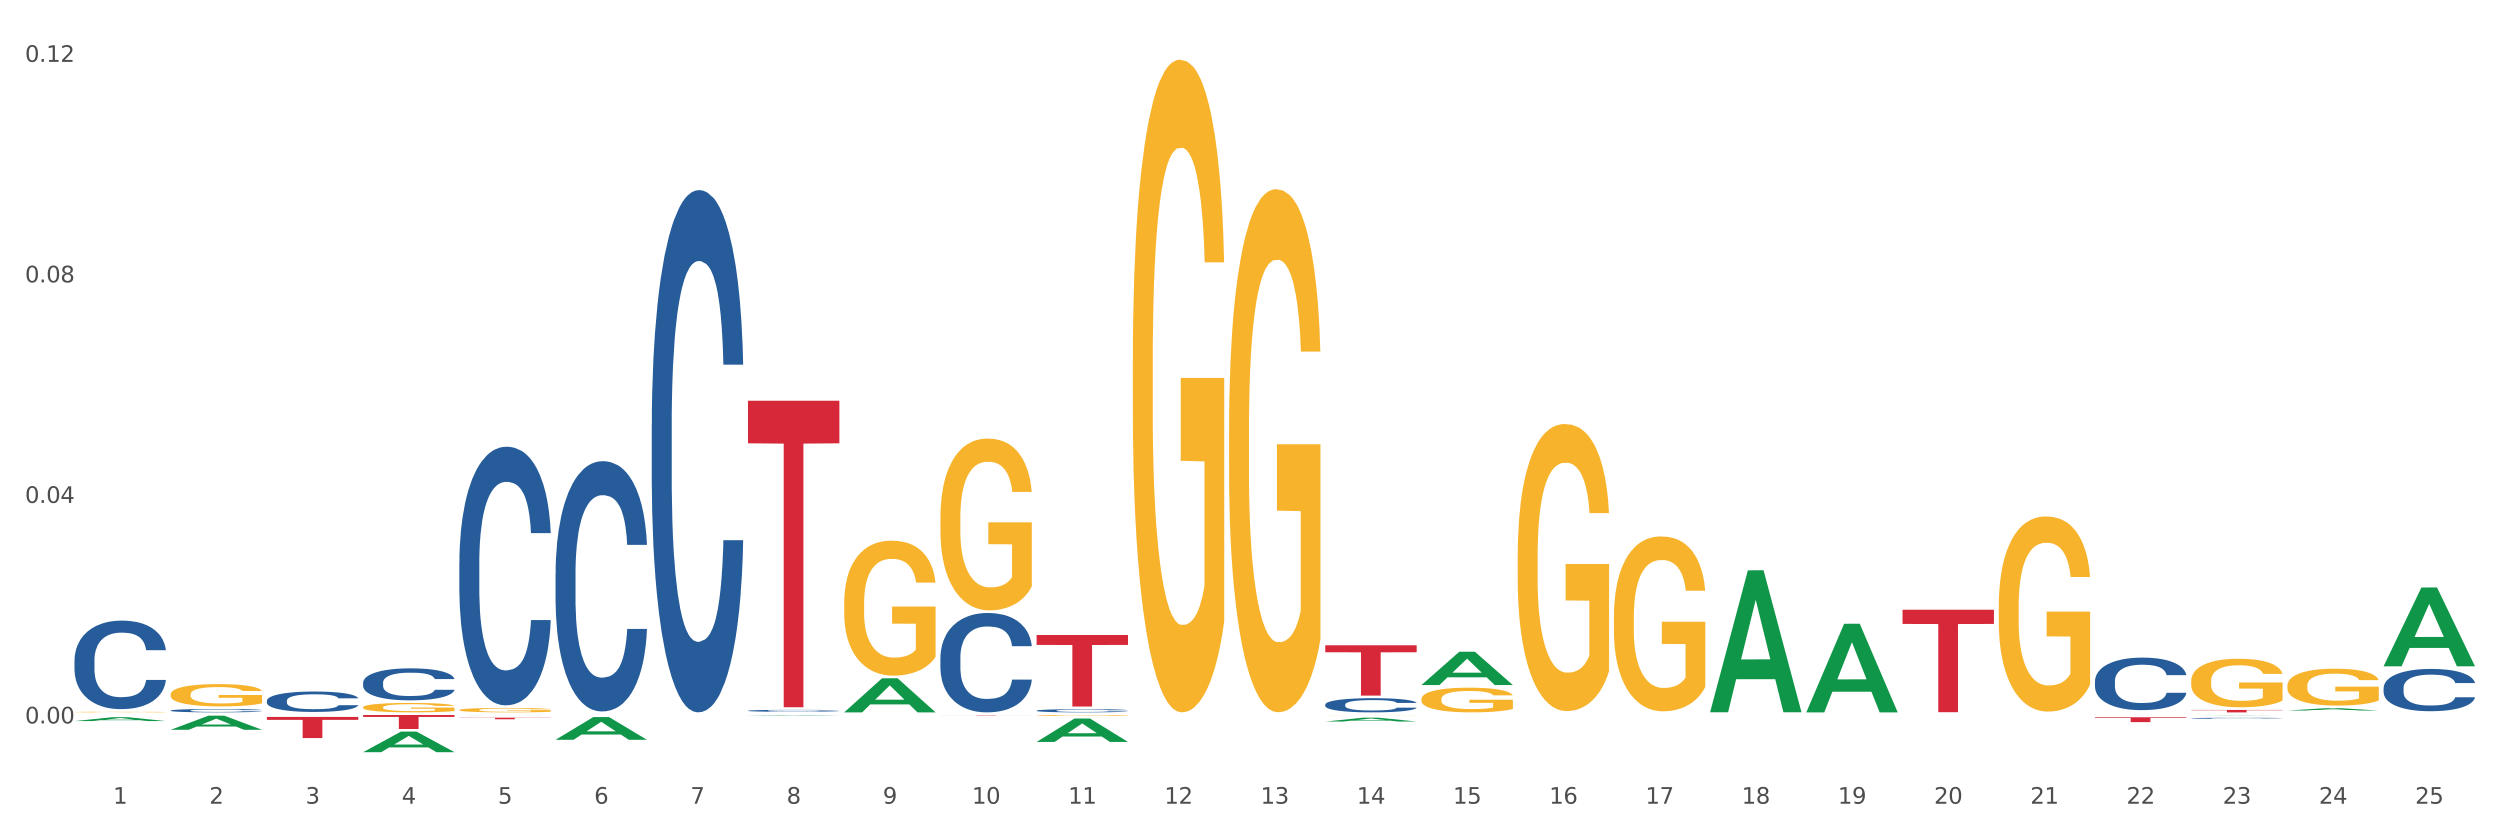<?xml version="1.0" encoding="utf-8" standalone="no"?>
<!DOCTYPE svg PUBLIC "-//W3C//DTD SVG 1.1//EN"
  "http://www.w3.org/Graphics/SVG/1.1/DTD/svg11.dtd">
<svg xmlns:xlink="http://www.w3.org/1999/xlink" width="1080pt" height="360pt" viewBox="0 0 1080 360" xmlns="http://www.w3.org/2000/svg" version="1.1">
 <rect x="0" y="0" width="1080" height="360" fill="#333333" stroke="none"/>
 <defs>
  <style type="text/css">*{stroke-linejoin: round; stroke-linecap: butt}</style>
 </defs>
 <g id="figure_1">
  <g id="patch_1">
   <path d="M 0 360 
L 1080 360 
L 1080 0 
L 0 0 
z
" style="fill: #ffffff; stroke: #ffffff; stroke-linejoin: miter"/>
  </g>
  <g id="axes_1">
   <g id="matplotlib.axis_1">
    <g id="xtick_1">
     <g id="text_1">
      <!-- 1 -->
      <g style="fill: #4d4d4d" transform="translate(48.864 347.204) scale(0.096 -0.096)">
       <defs>
        <path id="DejaVuSans-31" d="M 794 531 
L 1825 531 
L 1825 4091 
L 703 3866 
L 703 4441 
L 1819 4666 
L 2450 4666 
L 2450 531 
L 3481 531 
L 3481 0 
L 794 0 
L 794 531 
z
" transform="scale(0.016)"/>
       </defs>
       <use xlink:href="#DejaVuSans-31"/>
      </g>
     </g>
    </g>
    <g id="xtick_2">
     <g id="text_2">
      <!-- 2 -->
      <g style="fill: #4d4d4d" transform="translate(90.428 347.204) scale(0.096 -0.096)">
       <defs>
        <path id="DejaVuSans-32" d="M 1228 531 
L 3431 531 
L 3431 0 
L 469 0 
L 469 531 
Q 828 903 1448 1529 
Q 2069 2156 2228 2338 
Q 2531 2678 2651 2914 
Q 2772 3150 2772 3378 
Q 2772 3750 2511 3984 
Q 2250 4219 1831 4219 
Q 1534 4219 1204 4116 
Q 875 4013 500 3803 
L 500 4441 
Q 881 4594 1212 4672 
Q 1544 4750 1819 4750 
Q 2544 4750 2975 4387 
Q 3406 4025 3406 3419 
Q 3406 3131 3298 2873 
Q 3191 2616 2906 2266 
Q 2828 2175 2409 1742 
Q 1991 1309 1228 531 
z
" transform="scale(0.016)"/>
       </defs>
       <use xlink:href="#DejaVuSans-32"/>
      </g>
     </g>
    </g>
    <g id="xtick_3">
     <g id="text_3">
      <!-- 3 -->
      <g style="fill: #4d4d4d" transform="translate(131.992 347.204) scale(0.096 -0.096)">
       <defs>
        <path id="DejaVuSans-33" d="M 2597 2516 
Q 3050 2419 3304 2112 
Q 3559 1806 3559 1356 
Q 3559 666 3084 287 
Q 2609 -91 1734 -91 
Q 1441 -91 1130 -33 
Q 819 25 488 141 
L 488 750 
Q 750 597 1062 519 
Q 1375 441 1716 441 
Q 2309 441 2620 675 
Q 2931 909 2931 1356 
Q 2931 1769 2642 2001 
Q 2353 2234 1838 2234 
L 1294 2234 
L 1294 2753 
L 1863 2753 
Q 2328 2753 2575 2939 
Q 2822 3125 2822 3475 
Q 2822 3834 2567 4026 
Q 2313 4219 1838 4219 
Q 1578 4219 1281 4162 
Q 984 4106 628 3988 
L 628 4550 
Q 988 4650 1302 4700 
Q 1616 4750 1894 4750 
Q 2613 4750 3031 4423 
Q 3450 4097 3450 3541 
Q 3450 3153 3228 2886 
Q 3006 2619 2597 2516 
z
" transform="scale(0.016)"/>
       </defs>
       <use xlink:href="#DejaVuSans-33"/>
      </g>
     </g>
    </g>
    <g id="xtick_4">
     <g id="text_4">
      <!-- 4 -->
      <g style="fill: #4d4d4d" transform="translate(173.556 347.204) scale(0.096 -0.096)">
       <defs>
        <path id="DejaVuSans-34" d="M 2419 4116 
L 825 1625 
L 2419 1625 
L 2419 4116 
z
M 2253 4666 
L 3047 4666 
L 3047 1625 
L 3713 1625 
L 3713 1100 
L 3047 1100 
L 3047 0 
L 2419 0 
L 2419 1100 
L 313 1100 
L 313 1709 
L 2253 4666 
z
" transform="scale(0.016)"/>
       </defs>
       <use xlink:href="#DejaVuSans-34"/>
      </g>
     </g>
    </g>
    <g id="xtick_5">
     <g id="text_5">
      <!-- 5 -->
      <g style="fill: #4d4d4d" transform="translate(215.12 347.204) scale(0.096 -0.096)">
       <defs>
        <path id="DejaVuSans-35" d="M 691 4666 
L 3169 4666 
L 3169 4134 
L 1269 4134 
L 1269 2991 
Q 1406 3038 1543 3061 
Q 1681 3084 1819 3084 
Q 2600 3084 3056 2656 
Q 3513 2228 3513 1497 
Q 3513 744 3044 326 
Q 2575 -91 1722 -91 
Q 1428 -91 1123 -41 
Q 819 9 494 109 
L 494 744 
Q 775 591 1075 516 
Q 1375 441 1709 441 
Q 2250 441 2565 725 
Q 2881 1009 2881 1497 
Q 2881 1984 2565 2268 
Q 2250 2553 1709 2553 
Q 1456 2553 1204 2497 
Q 953 2441 691 2322 
L 691 4666 
z
" transform="scale(0.016)"/>
       </defs>
       <use xlink:href="#DejaVuSans-35"/>
      </g>
     </g>
    </g>
    <g id="xtick_6">
     <g id="text_6">
      <!-- 6 -->
      <g style="fill: #4d4d4d" transform="translate(256.685 347.204) scale(0.096 -0.096)">
       <defs>
        <path id="DejaVuSans-36" d="M 2113 2584 
Q 1688 2584 1439 2293 
Q 1191 2003 1191 1497 
Q 1191 994 1439 701 
Q 1688 409 2113 409 
Q 2538 409 2786 701 
Q 3034 994 3034 1497 
Q 3034 2003 2786 2293 
Q 2538 2584 2113 2584 
z
M 3366 4563 
L 3366 3988 
Q 3128 4100 2886 4159 
Q 2644 4219 2406 4219 
Q 1781 4219 1451 3797 
Q 1122 3375 1075 2522 
Q 1259 2794 1537 2939 
Q 1816 3084 2150 3084 
Q 2853 3084 3261 2657 
Q 3669 2231 3669 1497 
Q 3669 778 3244 343 
Q 2819 -91 2113 -91 
Q 1303 -91 875 529 
Q 447 1150 447 2328 
Q 447 3434 972 4092 
Q 1497 4750 2381 4750 
Q 2619 4750 2861 4703 
Q 3103 4656 3366 4563 
z
" transform="scale(0.016)"/>
       </defs>
       <use xlink:href="#DejaVuSans-36"/>
      </g>
     </g>
    </g>
    <g id="xtick_7">
     <g id="text_7">
      <!-- 7 -->
      <g style="fill: #4d4d4d" transform="translate(298.249 347.204) scale(0.096 -0.096)">
       <defs>
        <path id="DejaVuSans-37" d="M 525 4666 
L 3525 4666 
L 3525 4397 
L 1831 0 
L 1172 0 
L 2766 4134 
L 525 4134 
L 525 4666 
z
" transform="scale(0.016)"/>
       </defs>
       <use xlink:href="#DejaVuSans-37"/>
      </g>
     </g>
    </g>
    <g id="xtick_8">
     <g id="text_8">
      <!-- 8 -->
      <g style="fill: #4d4d4d" transform="translate(339.813 347.204) scale(0.096 -0.096)">
       <defs>
        <path id="DejaVuSans-38" d="M 2034 2216 
Q 1584 2216 1326 1975 
Q 1069 1734 1069 1313 
Q 1069 891 1326 650 
Q 1584 409 2034 409 
Q 2484 409 2743 651 
Q 3003 894 3003 1313 
Q 3003 1734 2745 1975 
Q 2488 2216 2034 2216 
z
M 1403 2484 
Q 997 2584 770 2862 
Q 544 3141 544 3541 
Q 544 4100 942 4425 
Q 1341 4750 2034 4750 
Q 2731 4750 3128 4425 
Q 3525 4100 3525 3541 
Q 3525 3141 3298 2862 
Q 3072 2584 2669 2484 
Q 3125 2378 3379 2068 
Q 3634 1759 3634 1313 
Q 3634 634 3220 271 
Q 2806 -91 2034 -91 
Q 1263 -91 848 271 
Q 434 634 434 1313 
Q 434 1759 690 2068 
Q 947 2378 1403 2484 
z
M 1172 3481 
Q 1172 3119 1398 2916 
Q 1625 2713 2034 2713 
Q 2441 2713 2670 2916 
Q 2900 3119 2900 3481 
Q 2900 3844 2670 4047 
Q 2441 4250 2034 4250 
Q 1625 4250 1398 4047 
Q 1172 3844 1172 3481 
z
" transform="scale(0.016)"/>
       </defs>
       <use xlink:href="#DejaVuSans-38"/>
      </g>
     </g>
    </g>
    <g id="xtick_9">
     <g id="text_9">
      <!-- 9 -->
      <g style="fill: #4d4d4d" transform="translate(381.377 347.204) scale(0.096 -0.096)">
       <defs>
        <path id="DejaVuSans-39" d="M 703 97 
L 703 672 
Q 941 559 1184 500 
Q 1428 441 1663 441 
Q 2288 441 2617 861 
Q 2947 1281 2994 2138 
Q 2813 1869 2534 1725 
Q 2256 1581 1919 1581 
Q 1219 1581 811 2004 
Q 403 2428 403 3163 
Q 403 3881 828 4315 
Q 1253 4750 1959 4750 
Q 2769 4750 3195 4129 
Q 3622 3509 3622 2328 
Q 3622 1225 3098 567 
Q 2575 -91 1691 -91 
Q 1453 -91 1209 -44 
Q 966 3 703 97 
z
M 1959 2075 
Q 2384 2075 2632 2365 
Q 2881 2656 2881 3163 
Q 2881 3666 2632 3958 
Q 2384 4250 1959 4250 
Q 1534 4250 1286 3958 
Q 1038 3666 1038 3163 
Q 1038 2656 1286 2365 
Q 1534 2075 1959 2075 
z
" transform="scale(0.016)"/>
       </defs>
       <use xlink:href="#DejaVuSans-39"/>
      </g>
     </g>
    </g>
    <g id="xtick_10">
     <g id="text_10">
      <!-- 10 -->
      <g style="fill: #4d4d4d" transform="translate(419.887 347.204) scale(0.096 -0.096)">
       <defs>
        <path id="DejaVuSans-30" d="M 2034 4250 
Q 1547 4250 1301 3770 
Q 1056 3291 1056 2328 
Q 1056 1369 1301 889 
Q 1547 409 2034 409 
Q 2525 409 2770 889 
Q 3016 1369 3016 2328 
Q 3016 3291 2770 3770 
Q 2525 4250 2034 4250 
z
M 2034 4750 
Q 2819 4750 3233 4129 
Q 3647 3509 3647 2328 
Q 3647 1150 3233 529 
Q 2819 -91 2034 -91 
Q 1250 -91 836 529 
Q 422 1150 422 2328 
Q 422 3509 836 4129 
Q 1250 4750 2034 4750 
z
" transform="scale(0.016)"/>
       </defs>
       <use xlink:href="#DejaVuSans-31"/>
       <use xlink:href="#DejaVuSans-30" transform="translate(63.623 0)"/>
      </g>
     </g>
    </g>
    <g id="xtick_11">
     <g id="text_11">
      <!-- 11 -->
      <g style="fill: #4d4d4d" transform="translate(461.451 347.204) scale(0.096 -0.096)">
       <use xlink:href="#DejaVuSans-31"/>
       <use xlink:href="#DejaVuSans-31" transform="translate(63.623 0)"/>
      </g>
     </g>
    </g>
    <g id="xtick_12">
     <g id="text_12">
      <!-- 12 -->
      <g style="fill: #4d4d4d" transform="translate(503.015 347.204) scale(0.096 -0.096)">
       <use xlink:href="#DejaVuSans-31"/>
       <use xlink:href="#DejaVuSans-32" transform="translate(63.623 0)"/>
      </g>
     </g>
    </g>
    <g id="xtick_13">
     <g id="text_13">
      <!-- 13 -->
      <g style="fill: #4d4d4d" transform="translate(544.58 347.204) scale(0.096 -0.096)">
       <use xlink:href="#DejaVuSans-31"/>
       <use xlink:href="#DejaVuSans-33" transform="translate(63.623 0)"/>
      </g>
     </g>
    </g>
    <g id="xtick_14">
     <g id="text_14">
      <!-- 14 -->
      <g style="fill: #4d4d4d" transform="translate(586.144 347.204) scale(0.096 -0.096)">
       <use xlink:href="#DejaVuSans-31"/>
       <use xlink:href="#DejaVuSans-34" transform="translate(63.623 0)"/>
      </g>
     </g>
    </g>
    <g id="xtick_15">
     <g id="text_15">
      <!-- 15 -->
      <g style="fill: #4d4d4d" transform="translate(627.708 347.204) scale(0.096 -0.096)">
       <use xlink:href="#DejaVuSans-31"/>
       <use xlink:href="#DejaVuSans-35" transform="translate(63.623 0)"/>
      </g>
     </g>
    </g>
    <g id="xtick_16">
     <g id="text_16">
      <!-- 16 -->
      <g style="fill: #4d4d4d" transform="translate(669.272 347.204) scale(0.096 -0.096)">
       <use xlink:href="#DejaVuSans-31"/>
       <use xlink:href="#DejaVuSans-36" transform="translate(63.623 0)"/>
      </g>
     </g>
    </g>
    <g id="xtick_17">
     <g id="text_17">
      <!-- 17 -->
      <g style="fill: #4d4d4d" transform="translate(710.836 347.204) scale(0.096 -0.096)">
       <use xlink:href="#DejaVuSans-31"/>
       <use xlink:href="#DejaVuSans-37" transform="translate(63.623 0)"/>
      </g>
     </g>
    </g>
    <g id="xtick_18">
     <g id="text_18">
      <!-- 18 -->
      <g style="fill: #4d4d4d" transform="translate(752.4 347.204) scale(0.096 -0.096)">
       <use xlink:href="#DejaVuSans-31"/>
       <use xlink:href="#DejaVuSans-38" transform="translate(63.623 0)"/>
      </g>
     </g>
    </g>
    <g id="xtick_19">
     <g id="text_19">
      <!-- 19 -->
      <g style="fill: #4d4d4d" transform="translate(793.964 347.204) scale(0.096 -0.096)">
       <use xlink:href="#DejaVuSans-31"/>
       <use xlink:href="#DejaVuSans-39" transform="translate(63.623 0)"/>
      </g>
     </g>
    </g>
    <g id="xtick_20">
     <g id="text_20">
      <!-- 20 -->
      <g style="fill: #4d4d4d" transform="translate(835.528 347.204) scale(0.096 -0.096)">
       <use xlink:href="#DejaVuSans-32"/>
       <use xlink:href="#DejaVuSans-30" transform="translate(63.623 0)"/>
      </g>
     </g>
    </g>
    <g id="xtick_21">
     <g id="text_21">
      <!-- 21 -->
      <g style="fill: #4d4d4d" transform="translate(877.093 347.204) scale(0.096 -0.096)">
       <use xlink:href="#DejaVuSans-32"/>
       <use xlink:href="#DejaVuSans-31" transform="translate(63.623 0)"/>
      </g>
     </g>
    </g>
    <g id="xtick_22">
     <g id="text_22">
      <!-- 22 -->
      <g style="fill: #4d4d4d" transform="translate(918.657 347.204) scale(0.096 -0.096)">
       <use xlink:href="#DejaVuSans-32"/>
       <use xlink:href="#DejaVuSans-32" transform="translate(63.623 0)"/>
      </g>
     </g>
    </g>
    <g id="xtick_23">
     <g id="text_23">
      <!-- 23 -->
      <g style="fill: #4d4d4d" transform="translate(960.221 347.204) scale(0.096 -0.096)">
       <use xlink:href="#DejaVuSans-32"/>
       <use xlink:href="#DejaVuSans-33" transform="translate(63.623 0)"/>
      </g>
     </g>
    </g>
    <g id="xtick_24">
     <g id="text_24">
      <!-- 24 -->
      <g style="fill: #4d4d4d" transform="translate(1001.785 347.204) scale(0.096 -0.096)">
       <use xlink:href="#DejaVuSans-32"/>
       <use xlink:href="#DejaVuSans-34" transform="translate(63.623 0)"/>
      </g>
     </g>
    </g>
    <g id="xtick_25">
     <g id="text_25">
      <!-- 25 -->
      <g style="fill: #4d4d4d" transform="translate(1043.349 347.204) scale(0.096 -0.096)">
       <use xlink:href="#DejaVuSans-32"/>
       <use xlink:href="#DejaVuSans-35" transform="translate(63.623 0)"/>
      </g>
     </g>
    </g>
    <g id="xtick_26"/>
    <g id="xtick_27"/>
    <g id="xtick_28"/>
    <g id="xtick_29"/>
    <g id="xtick_30"/>
    <g id="xtick_31"/>
    <g id="xtick_32"/>
    <g id="xtick_33"/>
    <g id="xtick_34"/>
    <g id="xtick_35"/>
    <g id="xtick_36"/>
    <g id="xtick_37"/>
    <g id="xtick_38"/>
    <g id="xtick_39"/>
    <g id="xtick_40"/>
    <g id="xtick_41"/>
    <g id="xtick_42"/>
    <g id="xtick_43"/>
    <g id="xtick_44"/>
    <g id="xtick_45"/>
    <g id="xtick_46"/>
    <g id="xtick_47"/>
    <g id="xtick_48"/>
    <g id="xtick_49"/>
   </g>
   <g id="matplotlib.axis_2">
    <g id="ytick_1">
     <g id="text_26">
      <!-- 0.00 -->
      <g style="fill: #4d4d4d" transform="translate(10.8 312.522) scale(0.096 -0.096)">
       <defs>
        <path id="DejaVuSans-2e" d="M 684 794 
L 1344 794 
L 1344 0 
L 684 0 
L 684 794 
z
" transform="scale(0.016)"/>
       </defs>
       <use xlink:href="#DejaVuSans-30"/>
       <use xlink:href="#DejaVuSans-2e" transform="translate(63.623 0)"/>
       <use xlink:href="#DejaVuSans-30" transform="translate(95.41 0)"/>
       <use xlink:href="#DejaVuSans-30" transform="translate(159.033 0)"/>
      </g>
     </g>
    </g>
    <g id="ytick_2">
     <g id="text_27">
      <!-- 0.04 -->
      <g style="fill: #4d4d4d" transform="translate(10.8 217.255) scale(0.096 -0.096)">
       <use xlink:href="#DejaVuSans-30"/>
       <use xlink:href="#DejaVuSans-2e" transform="translate(63.623 0)"/>
       <use xlink:href="#DejaVuSans-30" transform="translate(95.41 0)"/>
       <use xlink:href="#DejaVuSans-34" transform="translate(159.033 0)"/>
      </g>
     </g>
    </g>
    <g id="ytick_3">
     <g id="text_28">
      <!-- 0.08 -->
      <g style="fill: #4d4d4d" transform="translate(10.8 121.987) scale(0.096 -0.096)">
       <use xlink:href="#DejaVuSans-30"/>
       <use xlink:href="#DejaVuSans-2e" transform="translate(63.623 0)"/>
       <use xlink:href="#DejaVuSans-30" transform="translate(95.41 0)"/>
       <use xlink:href="#DejaVuSans-38" transform="translate(159.033 0)"/>
      </g>
     </g>
    </g>
    <g id="ytick_4">
     <g id="text_29">
      <!-- 0.12 -->
      <g style="fill: #4d4d4d" transform="translate(10.8 26.72) scale(0.096 -0.096)">
       <use xlink:href="#DejaVuSans-30"/>
       <use xlink:href="#DejaVuSans-2e" transform="translate(63.623 0)"/>
       <use xlink:href="#DejaVuSans-31" transform="translate(95.41 0)"/>
       <use xlink:href="#DejaVuSans-32" transform="translate(159.033 0)"/>
      </g>
     </g>
    </g>
    <g id="ytick_5"/>
    <g id="ytick_6"/>
    <g id="ytick_7"/>
   </g>
   <g id="PolyCollection_1">
    <path d="M 73.739 299.982 
L 73.786 299.973 
L 73.786 299.657 
L 73.879 299.385 
L 74.345 298.726 
L 75.044 298.181 
L 75.557 297.891 
L 76.07 297.654 
L 76.676 297.417 
L 77.422 297.171 
L 78.774 296.811 
L 79.613 296.626 
L 80.639 296.433 
L 82.503 296.152 
L 83.855 295.994 
L 85.254 295.862 
L 87.538 295.704 
L 89.03 295.633 
L 90.615 295.581 
L 92.526 295.546 
L 93.972 295.537 
L 97.142 295.563 
L 99.846 295.642 
L 101.151 295.704 
L 102.829 295.809 
L 103.715 295.879 
L 105.16 296.02 
L 106.652 296.204 
L 107.677 296.363 
L 109.216 296.661 
L 110.381 296.96 
L 111.454 297.329 
L 112.013 297.584 
L 112.433 297.821 
L 112.805 298.093 
L 113.178 298.524 
L 104.787 298.524 
L 104.461 298.216 
L 103.948 297.926 
L 103.202 297.645 
L 102.549 297.47 
L 101.431 297.25 
L 100.405 297.109 
L 99.333 297.004 
L 98.027 296.916 
L 97.002 296.872 
L 95.557 296.837 
L 92.713 296.846 
L 90.802 296.916 
L 89.496 297.004 
L 88.657 297.083 
L 87.911 297.171 
L 87.072 297.294 
L 86.093 297.478 
L 85.394 297.645 
L 84.694 297.856 
L 84.135 298.067 
L 83.622 298.313 
L 83.203 298.577 
L 82.876 298.849 
L 82.597 299.183 
L 82.364 299.736 
L 82.364 300.94 
L 82.457 301.212 
L 82.69 301.572 
L 82.97 301.845 
L 83.436 302.17 
L 83.855 302.39 
L 84.648 302.706 
L 85.534 302.969 
L 86.233 303.136 
L 86.932 303.277 
L 88.144 303.47 
L 89.496 303.628 
L 90.662 303.725 
L 92.247 303.813 
L 93.319 303.848 
L 94.251 303.866 
L 96.536 303.866 
L 98.167 303.839 
L 99.985 303.778 
L 101.384 303.699 
L 102.549 303.602 
L 103.855 303.444 
L 104.694 303.294 
L 104.694 301.458 
L 94.438 301.449 
L 94.438 300.228 
L 113.225 300.228 
L 113.225 303.813 
L 112.433 303.997 
L 111.547 304.164 
L 110.614 304.314 
L 109.216 304.498 
L 107.538 304.674 
L 106.046 304.797 
L 104.461 304.902 
L 102.596 304.999 
L 100.172 305.087 
L 98.68 305.122 
L 96.815 305.148 
L 94.624 305.157 
L 92.713 305.139 
L 90.848 305.095 
L 88.89 305.016 
L 86.979 304.902 
L 85.534 304.788 
L 84.088 304.647 
L 82.55 304.463 
L 81.338 304.287 
L 80.406 304.129 
L 79.38 303.927 
L 78.261 303.663 
L 77.422 303.426 
L 76.676 303.18 
L 75.884 302.864 
L 75.324 302.592 
L 74.765 302.249 
L 74.438 301.994 
L 74.065 301.599 
L 73.786 301.045 
L 73.739 299.982 
z
" clip-path="url(#p69eb996de4)" style="fill: #f7b32b"/>
    <path d="M 156.867 305.556 
L 156.914 305.552 
L 156.914 305.418 
L 157.007 305.303 
L 157.473 305.025 
L 158.173 304.795 
L 158.686 304.672 
L 159.198 304.572 
L 159.804 304.471 
L 160.55 304.368 
L 161.902 304.215 
L 162.741 304.137 
L 163.767 304.056 
L 165.632 303.937 
L 166.984 303.87 
L 168.382 303.814 
L 170.666 303.747 
L 172.158 303.718 
L 173.743 303.695 
L 175.655 303.681 
L 177.1 303.677 
L 180.27 303.688 
L 182.974 303.721 
L 184.279 303.747 
L 185.957 303.792 
L 186.843 303.822 
L 188.288 303.881 
L 189.78 303.959 
L 190.806 304.026 
L 192.344 304.152 
L 193.51 304.278 
L 194.582 304.434 
L 195.141 304.542 
L 195.561 304.642 
L 195.934 304.757 
L 196.307 304.939 
L 187.915 304.939 
L 187.589 304.809 
L 187.076 304.687 
L 186.33 304.568 
L 185.678 304.494 
L 184.559 304.401 
L 183.533 304.342 
L 182.461 304.297 
L 181.156 304.26 
L 180.13 304.241 
L 178.685 304.226 
L 175.841 304.23 
L 173.93 304.26 
L 172.624 304.297 
L 171.785 304.33 
L 171.039 304.368 
L 170.2 304.42 
L 169.221 304.497 
L 168.522 304.568 
L 167.823 304.657 
L 167.263 304.746 
L 166.751 304.85 
L 166.331 304.962 
L 166.005 305.077 
L 165.725 305.218 
L 165.492 305.452 
L 165.492 305.96 
L 165.585 306.075 
L 165.818 306.228 
L 166.098 306.343 
L 166.564 306.48 
L 166.984 306.573 
L 167.776 306.707 
L 168.662 306.818 
L 169.361 306.889 
L 170.06 306.948 
L 171.273 307.03 
L 172.624 307.097 
L 173.79 307.137 
L 175.375 307.175 
L 176.447 307.189 
L 177.38 307.197 
L 179.664 307.197 
L 181.296 307.186 
L 183.114 307.16 
L 184.512 307.126 
L 185.678 307.085 
L 186.983 307.019 
L 187.822 306.955 
L 187.822 306.179 
L 177.566 306.176 
L 177.566 305.66 
L 196.353 305.66 
L 196.353 307.175 
L 195.561 307.252 
L 194.675 307.323 
L 193.743 307.386 
L 192.344 307.464 
L 190.666 307.538 
L 189.174 307.59 
L 187.589 307.635 
L 185.724 307.676 
L 183.3 307.713 
L 181.808 307.728 
L 179.944 307.739 
L 177.752 307.743 
L 175.841 307.735 
L 173.976 307.717 
L 172.018 307.683 
L 170.107 307.635 
L 168.662 307.587 
L 167.217 307.527 
L 165.678 307.449 
L 164.466 307.375 
L 163.534 307.308 
L 162.508 307.223 
L 161.389 307.111 
L 160.55 307.011 
L 159.804 306.907 
L 159.012 306.774 
L 158.452 306.658 
L 157.893 306.514 
L 157.567 306.406 
L 157.194 306.239 
L 156.914 306.005 
L 156.867 305.556 
z
" clip-path="url(#p69eb996de4)" style="fill: #f7b32b"/>
    <path d="M 32.175 307.6 
L 32.222 307.6 
L 32.222 307.591 
L 32.315 307.584 
L 32.781 307.565 
L 33.48 307.55 
L 33.993 307.542 
L 34.506 307.536 
L 35.112 307.529 
L 35.858 307.523 
L 37.21 307.513 
L 38.049 307.508 
L 39.075 307.502 
L 40.939 307.494 
L 42.291 307.49 
L 43.69 307.486 
L 45.974 307.482 
L 47.466 307.48 
L 49.051 307.479 
L 50.962 307.478 
L 52.407 307.478 
L 55.578 307.478 
L 58.281 307.48 
L 59.587 307.482 
L 61.265 307.485 
L 62.151 307.487 
L 63.596 307.491 
L 65.088 307.496 
L 66.113 307.5 
L 67.652 307.509 
L 68.817 307.517 
L 69.889 307.527 
L 70.449 307.534 
L 70.868 307.54 
L 71.241 307.548 
L 71.614 307.56 
L 63.223 307.56 
L 62.897 307.551 
L 62.384 307.543 
L 61.638 307.536 
L 60.985 307.531 
L 59.866 307.525 
L 58.841 307.521 
L 57.769 307.518 
L 56.463 307.516 
L 55.438 307.514 
L 53.992 307.513 
L 51.149 307.514 
L 49.237 307.516 
L 47.932 307.518 
L 47.093 307.52 
L 46.347 307.523 
L 45.508 307.526 
L 44.529 307.531 
L 43.83 307.536 
L 43.13 307.541 
L 42.571 307.547 
L 42.058 307.554 
L 41.639 307.561 
L 41.312 307.569 
L 41.033 307.578 
L 40.799 307.593 
L 40.799 307.626 
L 40.893 307.634 
L 41.126 307.644 
L 41.405 307.651 
L 41.872 307.66 
L 42.291 307.666 
L 43.084 307.675 
L 43.969 307.682 
L 44.669 307.687 
L 45.368 307.691 
L 46.58 307.696 
L 47.932 307.7 
L 49.098 307.703 
L 50.683 307.706 
L 51.755 307.707 
L 52.687 307.707 
L 54.971 307.707 
L 56.603 307.706 
L 58.421 307.705 
L 59.82 307.702 
L 60.985 307.7 
L 62.291 307.695 
L 63.13 307.691 
L 63.13 307.641 
L 52.874 307.64 
L 52.874 307.607 
L 71.661 307.607 
L 71.661 307.706 
L 70.868 307.711 
L 69.983 307.715 
L 69.05 307.719 
L 67.652 307.724 
L 65.973 307.729 
L 64.482 307.733 
L 62.897 307.736 
L 61.032 307.738 
L 58.608 307.741 
L 57.116 307.742 
L 55.251 307.742 
L 53.06 307.743 
L 51.149 307.742 
L 49.284 307.741 
L 47.326 307.739 
L 45.415 307.736 
L 43.969 307.732 
L 42.524 307.729 
L 40.986 307.723 
L 39.774 307.719 
L 38.841 307.714 
L 37.816 307.709 
L 36.697 307.701 
L 35.858 307.695 
L 35.112 307.688 
L 34.319 307.679 
L 33.76 307.672 
L 33.201 307.662 
L 32.874 307.655 
L 32.501 307.645 
L 32.222 307.629 
L 32.175 307.6 
z
" clip-path="url(#p69eb996de4)" style="fill: #f7b32b"/>
    <path d="M 655.637 240.476 
L 655.684 240.363 
L 655.684 236.286 
L 655.777 232.775 
L 656.243 224.28 
L 656.942 217.258 
L 657.455 213.521 
L 657.968 210.463 
L 658.574 207.405 
L 659.32 204.234 
L 660.672 199.59 
L 661.511 197.212 
L 662.536 194.72 
L 664.401 191.096 
L 665.753 189.057 
L 667.152 187.358 
L 669.436 185.319 
L 670.928 184.413 
L 672.513 183.734 
L 674.424 183.281 
L 675.869 183.167 
L 679.039 183.507 
L 681.743 184.527 
L 683.049 185.319 
L 684.727 186.679 
L 685.613 187.585 
L 687.058 189.397 
L 688.55 191.775 
L 689.575 193.814 
L 691.114 197.665 
L 692.279 201.515 
L 693.351 206.272 
L 693.911 209.557 
L 694.33 212.615 
L 694.703 216.126 
L 695.076 221.675 
L 686.685 221.675 
L 686.359 217.711 
L 685.846 213.974 
L 685.1 210.35 
L 684.447 208.084 
L 683.328 205.253 
L 682.303 203.441 
L 681.231 202.082 
L 679.925 200.949 
L 678.9 200.383 
L 677.454 199.93 
L 674.611 200.043 
L 672.699 200.949 
L 671.394 202.082 
L 670.555 203.101 
L 669.809 204.234 
L 668.97 205.819 
L 667.991 208.198 
L 667.292 210.35 
L 666.592 213.068 
L 666.033 215.786 
L 665.52 218.957 
L 665.1 222.355 
L 664.774 225.866 
L 664.494 230.17 
L 664.261 237.305 
L 664.261 252.822 
L 664.355 256.333 
L 664.588 260.976 
L 664.867 264.487 
L 665.334 268.678 
L 665.753 271.509 
L 666.546 275.587 
L 667.431 278.984 
L 668.131 281.136 
L 668.83 282.948 
L 670.042 285.44 
L 671.394 287.479 
L 672.559 288.724 
L 674.144 289.857 
L 675.217 290.31 
L 676.149 290.537 
L 678.433 290.537 
L 680.065 290.197 
L 681.883 289.404 
L 683.282 288.385 
L 684.447 287.139 
L 685.753 285.1 
L 686.592 283.175 
L 686.592 259.504 
L 676.336 259.391 
L 676.336 243.648 
L 695.123 243.648 
L 695.123 289.857 
L 694.33 292.236 
L 693.445 294.387 
L 692.512 296.313 
L 691.114 298.691 
L 689.435 300.956 
L 687.944 302.542 
L 686.359 303.901 
L 684.494 305.147 
L 682.07 306.28 
L 680.578 306.733 
L 678.713 307.072 
L 676.522 307.186 
L 674.611 306.959 
L 672.746 306.393 
L 670.788 305.374 
L 668.877 303.901 
L 667.431 302.429 
L 665.986 300.617 
L 664.448 298.238 
L 663.236 295.973 
L 662.303 293.934 
L 661.278 291.329 
L 660.159 287.932 
L 659.32 284.874 
L 658.574 281.702 
L 657.781 277.625 
L 657.222 274.114 
L 656.663 269.697 
L 656.336 266.413 
L 655.963 261.316 
L 655.684 254.181 
L 655.637 240.476 
z
" clip-path="url(#p69eb996de4)" style="fill: #f7b32b"/>
    <path d="M 614.073 302.008 
L 614.119 301.998 
L 614.119 301.647 
L 614.213 301.346 
L 614.679 300.615 
L 615.378 300.012 
L 615.891 299.69 
L 616.404 299.427 
L 617.01 299.164 
L 617.756 298.892 
L 619.108 298.493 
L 619.947 298.288 
L 620.972 298.074 
L 622.837 297.762 
L 624.189 297.587 
L 625.588 297.441 
L 627.872 297.266 
L 629.364 297.188 
L 630.949 297.13 
L 632.86 297.091 
L 634.305 297.081 
L 637.475 297.11 
L 640.179 297.198 
L 641.485 297.266 
L 643.163 297.383 
L 644.049 297.461 
L 645.494 297.616 
L 646.986 297.821 
L 648.011 297.996 
L 649.55 298.327 
L 650.715 298.658 
L 651.787 299.067 
L 652.347 299.349 
L 652.766 299.612 
L 653.139 299.914 
L 653.512 300.391 
L 645.121 300.391 
L 644.794 300.051 
L 644.282 299.729 
L 643.536 299.418 
L 642.883 299.223 
L 641.764 298.979 
L 640.739 298.824 
L 639.666 298.707 
L 638.361 298.609 
L 637.335 298.561 
L 635.89 298.522 
L 633.047 298.532 
L 631.135 298.609 
L 629.83 298.707 
L 628.991 298.794 
L 628.245 298.892 
L 627.406 299.028 
L 626.427 299.233 
L 625.727 299.418 
L 625.028 299.651 
L 624.469 299.885 
L 623.956 300.158 
L 623.536 300.45 
L 623.21 300.752 
L 622.93 301.122 
L 622.697 301.735 
L 622.697 303.069 
L 622.79 303.371 
L 623.024 303.77 
L 623.303 304.072 
L 623.769 304.432 
L 624.189 304.676 
L 624.982 305.026 
L 625.867 305.318 
L 626.567 305.503 
L 627.266 305.659 
L 628.478 305.873 
L 629.83 306.048 
L 630.995 306.155 
L 632.58 306.253 
L 633.653 306.292 
L 634.585 306.311 
L 636.869 306.311 
L 638.501 306.282 
L 640.319 306.214 
L 641.718 306.126 
L 642.883 306.019 
L 644.188 305.844 
L 645.028 305.678 
L 645.028 303.643 
L 634.771 303.634 
L 634.771 302.28 
L 653.559 302.28 
L 653.559 306.253 
L 652.766 306.457 
L 651.88 306.642 
L 650.948 306.808 
L 649.55 307.012 
L 647.871 307.207 
L 646.379 307.343 
L 644.794 307.46 
L 642.93 307.567 
L 640.506 307.665 
L 639.014 307.704 
L 637.149 307.733 
L 634.958 307.743 
L 633.047 307.723 
L 631.182 307.674 
L 629.224 307.587 
L 627.312 307.46 
L 625.867 307.334 
L 624.422 307.178 
L 622.884 306.973 
L 621.672 306.779 
L 620.739 306.603 
L 619.714 306.379 
L 618.595 306.087 
L 617.756 305.824 
L 617.01 305.552 
L 616.217 305.201 
L 615.658 304.899 
L 615.098 304.52 
L 614.772 304.237 
L 614.399 303.799 
L 614.119 303.186 
L 614.073 302.008 
z
" clip-path="url(#p69eb996de4)" style="fill: #f7b32b"/>
    <path d="M 572.509 308.89 
L 572.555 308.89 
L 572.555 308.889 
L 572.649 308.888 
L 573.115 308.886 
L 573.814 308.884 
L 574.327 308.883 
L 574.84 308.882 
L 575.446 308.881 
L 576.192 308.88 
L 577.543 308.879 
L 578.383 308.879 
L 579.408 308.878 
L 581.273 308.877 
L 582.625 308.877 
L 584.023 308.876 
L 586.308 308.876 
L 587.8 308.875 
L 589.385 308.875 
L 591.296 308.875 
L 592.741 308.875 
L 595.911 308.875 
L 598.615 308.875 
L 599.92 308.876 
L 601.599 308.876 
L 602.484 308.876 
L 603.93 308.877 
L 605.421 308.877 
L 606.447 308.878 
L 607.985 308.879 
L 609.151 308.88 
L 610.223 308.881 
L 610.783 308.882 
L 611.202 308.883 
L 611.575 308.883 
L 611.948 308.885 
L 603.557 308.885 
L 603.23 308.884 
L 602.717 308.883 
L 601.972 308.882 
L 601.319 308.881 
L 600.2 308.881 
L 599.174 308.88 
L 598.102 308.88 
L 596.797 308.88 
L 595.771 308.879 
L 594.326 308.879 
L 591.482 308.879 
L 589.571 308.88 
L 588.266 308.88 
L 587.427 308.88 
L 586.681 308.88 
L 585.842 308.881 
L 584.863 308.881 
L 584.163 308.882 
L 583.464 308.883 
L 582.905 308.883 
L 582.392 308.884 
L 581.972 308.885 
L 581.646 308.886 
L 581.366 308.887 
L 581.133 308.889 
L 581.133 308.893 
L 581.226 308.894 
L 581.459 308.895 
L 581.739 308.896 
L 582.205 308.897 
L 582.625 308.898 
L 583.417 308.899 
L 584.303 308.9 
L 585.002 308.9 
L 585.702 308.901 
L 586.914 308.901 
L 588.266 308.902 
L 589.431 308.902 
L 591.016 308.902 
L 592.088 308.902 
L 593.021 308.902 
L 595.305 308.902 
L 596.937 308.902 
L 598.755 308.902 
L 600.153 308.902 
L 601.319 308.902 
L 602.624 308.901 
L 603.463 308.901 
L 603.463 308.895 
L 593.207 308.895 
L 593.207 308.891 
L 611.995 308.891 
L 611.995 308.902 
L 611.202 308.903 
L 610.316 308.903 
L 609.384 308.904 
L 607.985 308.905 
L 606.307 308.905 
L 604.815 308.906 
L 603.23 308.906 
L 601.366 308.906 
L 598.941 308.907 
L 597.45 308.907 
L 595.585 308.907 
L 593.394 308.907 
L 591.482 308.907 
L 589.618 308.907 
L 587.66 308.906 
L 585.748 308.906 
L 584.303 308.906 
L 582.858 308.905 
L 581.32 308.904 
L 580.107 308.904 
L 579.175 308.903 
L 578.15 308.903 
L 577.031 308.902 
L 576.192 308.901 
L 575.446 308.9 
L 574.653 308.899 
L 574.094 308.898 
L 573.534 308.897 
L 573.208 308.896 
L 572.835 308.895 
L 572.555 308.893 
L 572.509 308.89 
z
" clip-path="url(#p69eb996de4)" style="fill: #f7b32b"/>
    <path d="M 530.945 186.138 
L 530.991 185.931 
L 530.991 178.502 
L 531.084 172.104 
L 531.551 156.626 
L 532.25 143.831 
L 532.763 137.021 
L 533.275 131.449 
L 533.882 125.877 
L 534.627 120.099 
L 535.979 111.637 
L 536.818 107.303 
L 537.844 102.763 
L 539.709 96.159 
L 541.061 92.445 
L 542.459 89.349 
L 544.744 85.634 
L 546.235 83.983 
L 547.82 82.745 
L 549.732 81.92 
L 551.177 81.713 
L 554.347 82.332 
L 557.051 84.19 
L 558.356 85.634 
L 560.035 88.111 
L 560.92 89.762 
L 562.365 93.064 
L 563.857 97.398 
L 564.883 101.112 
L 566.421 108.129 
L 567.587 115.146 
L 568.659 123.813 
L 569.218 129.798 
L 569.638 135.37 
L 570.011 141.768 
L 570.384 151.88 
L 561.993 151.88 
L 561.666 144.657 
L 561.153 137.847 
L 560.407 131.243 
L 559.755 127.115 
L 558.636 121.956 
L 557.61 118.654 
L 556.538 116.177 
L 555.233 114.114 
L 554.207 113.082 
L 552.762 112.256 
L 549.918 112.463 
L 548.007 114.114 
L 546.702 116.177 
L 545.862 118.035 
L 545.117 120.099 
L 544.277 122.988 
L 543.298 127.322 
L 542.599 131.243 
L 541.9 136.196 
L 541.34 141.148 
L 540.828 146.927 
L 540.408 153.118 
L 540.082 159.516 
L 539.802 167.358 
L 539.569 180.359 
L 539.569 208.632 
L 539.662 215.03 
L 539.895 223.491 
L 540.175 229.888 
L 540.641 237.524 
L 541.061 242.683 
L 541.853 250.113 
L 542.739 256.304 
L 543.438 260.225 
L 544.138 263.527 
L 545.35 268.067 
L 546.702 271.782 
L 547.867 274.052 
L 549.452 276.116 
L 550.524 276.941 
L 551.457 277.354 
L 553.741 277.354 
L 555.373 276.735 
L 557.191 275.29 
L 558.589 273.433 
L 559.755 271.163 
L 561.06 267.448 
L 561.899 263.94 
L 561.899 220.808 
L 551.643 220.602 
L 551.643 191.916 
L 570.43 191.916 
L 570.43 276.116 
L 569.638 280.45 
L 568.752 284.371 
L 567.82 287.879 
L 566.421 292.213 
L 564.743 296.34 
L 563.251 299.229 
L 561.666 301.706 
L 559.801 303.976 
L 557.377 306.04 
L 555.885 306.865 
L 554.021 307.484 
L 551.83 307.691 
L 549.918 307.278 
L 548.054 306.246 
L 546.096 304.389 
L 544.184 301.706 
L 542.739 299.023 
L 541.294 295.721 
L 539.755 291.387 
L 538.543 287.26 
L 537.611 283.545 
L 536.585 278.799 
L 535.467 272.607 
L 534.627 267.035 
L 533.882 261.257 
L 533.089 253.828 
L 532.53 247.43 
L 531.97 239.382 
L 531.644 233.397 
L 531.271 224.11 
L 530.991 211.109 
L 530.945 186.138 
z
" clip-path="url(#p69eb996de4)" style="fill: #f7b32b"/>
    <path d="M 198.432 306.718 
L 198.478 306.716 
L 198.478 306.654 
L 198.571 306.6 
L 199.038 306.469 
L 199.737 306.361 
L 200.25 306.304 
L 200.762 306.257 
L 201.368 306.21 
L 202.114 306.161 
L 203.466 306.09 
L 204.305 306.053 
L 205.331 306.015 
L 207.196 305.959 
L 208.548 305.928 
L 209.946 305.902 
L 212.231 305.871 
L 213.722 305.857 
L 215.307 305.846 
L 217.219 305.839 
L 218.664 305.838 
L 221.834 305.843 
L 224.538 305.859 
L 225.843 305.871 
L 227.521 305.892 
L 228.407 305.906 
L 229.852 305.933 
L 231.344 305.97 
L 232.37 306.001 
L 233.908 306.06 
L 235.074 306.12 
L 236.146 306.193 
L 236.705 306.243 
L 237.125 306.29 
L 237.498 306.344 
L 237.871 306.429 
L 229.479 306.429 
L 229.153 306.368 
L 228.64 306.311 
L 227.894 306.255 
L 227.242 306.22 
L 226.123 306.177 
L 225.097 306.149 
L 224.025 306.128 
L 222.72 306.111 
L 221.694 306.102 
L 220.249 306.095 
L 217.405 306.097 
L 215.494 306.111 
L 214.189 306.128 
L 213.349 306.144 
L 212.604 306.161 
L 211.764 306.186 
L 210.785 306.222 
L 210.086 306.255 
L 209.387 306.297 
L 208.827 306.339 
L 208.315 306.387 
L 207.895 306.44 
L 207.569 306.494 
L 207.289 306.56 
L 207.056 306.669 
L 207.056 306.908 
L 207.149 306.961 
L 207.382 307.033 
L 207.662 307.087 
L 208.128 307.151 
L 208.548 307.195 
L 209.34 307.257 
L 210.226 307.309 
L 210.925 307.342 
L 211.625 307.37 
L 212.837 307.409 
L 214.189 307.44 
L 215.354 307.459 
L 216.939 307.476 
L 218.011 307.483 
L 218.944 307.487 
L 221.228 307.487 
L 222.86 307.482 
L 224.678 307.469 
L 226.076 307.454 
L 227.242 307.435 
L 228.547 307.403 
L 229.386 307.374 
L 229.386 307.01 
L 219.13 307.008 
L 219.13 306.767 
L 237.917 306.767 
L 237.917 307.476 
L 237.125 307.513 
L 236.239 307.546 
L 235.307 307.576 
L 233.908 307.612 
L 232.23 307.647 
L 230.738 307.671 
L 229.153 307.692 
L 227.288 307.711 
L 224.864 307.729 
L 223.372 307.736 
L 221.508 307.741 
L 219.317 307.743 
L 217.405 307.739 
L 215.541 307.73 
L 213.583 307.715 
L 211.671 307.692 
L 210.226 307.67 
L 208.781 307.642 
L 207.242 307.605 
L 206.03 307.57 
L 205.098 307.539 
L 204.072 307.499 
L 202.954 307.447 
L 202.114 307.4 
L 201.368 307.351 
L 200.576 307.289 
L 200.017 307.235 
L 199.457 307.167 
L 199.131 307.116 
L 198.758 307.038 
L 198.478 306.928 
L 198.432 306.718 
z
" clip-path="url(#p69eb996de4)" style="fill: #f7b32b"/>
    <path d="M 697.201 266.652 
L 697.248 266.583 
L 697.248 264.099 
L 697.341 261.96 
L 697.807 256.785 
L 698.506 252.508 
L 699.019 250.231 
L 699.532 248.368 
L 700.138 246.505 
L 700.884 244.573 
L 702.236 241.744 
L 703.075 240.295 
L 704.101 238.777 
L 705.965 236.569 
L 707.317 235.327 
L 708.716 234.292 
L 711 233.05 
L 712.492 232.498 
L 714.077 232.084 
L 715.988 231.808 
L 717.434 231.739 
L 720.604 231.946 
L 723.307 232.567 
L 724.613 233.05 
L 726.291 233.878 
L 727.177 234.43 
L 728.622 235.534 
L 730.114 236.983 
L 731.139 238.225 
L 732.678 240.571 
L 733.843 242.917 
L 734.915 245.815 
L 735.475 247.816 
L 735.894 249.679 
L 736.267 251.818 
L 736.64 255.198 
L 728.249 255.198 
L 727.923 252.784 
L 727.41 250.507 
L 726.664 248.299 
L 726.011 246.919 
L 724.892 245.194 
L 723.867 244.09 
L 722.795 243.262 
L 721.489 242.572 
L 720.464 242.227 
L 719.019 241.951 
L 716.175 242.02 
L 714.263 242.572 
L 712.958 243.262 
L 712.119 243.883 
L 711.373 244.573 
L 710.534 245.539 
L 709.555 246.988 
L 708.856 248.299 
L 708.156 249.955 
L 707.597 251.611 
L 707.084 253.543 
L 706.665 255.612 
L 706.338 257.751 
L 706.059 260.373 
L 705.825 264.72 
L 705.825 274.173 
L 705.919 276.312 
L 706.152 279.14 
L 706.432 281.279 
L 706.898 283.832 
L 707.317 285.557 
L 708.11 288.041 
L 708.996 290.111 
L 709.695 291.422 
L 710.394 292.526 
L 711.606 294.044 
L 712.958 295.286 
L 714.124 296.045 
L 715.709 296.735 
L 716.781 297.011 
L 717.713 297.149 
L 719.998 297.149 
L 721.629 296.942 
L 723.447 296.459 
L 724.846 295.838 
L 726.011 295.079 
L 727.317 293.837 
L 728.156 292.664 
L 728.156 278.243 
L 717.9 278.174 
L 717.9 268.584 
L 736.687 268.584 
L 736.687 296.735 
L 735.894 298.184 
L 735.009 299.494 
L 734.076 300.667 
L 732.678 302.116 
L 731 303.496 
L 729.508 304.462 
L 727.923 305.29 
L 726.058 306.049 
L 723.634 306.739 
L 722.142 307.015 
L 720.277 307.222 
L 718.086 307.291 
L 716.175 307.153 
L 714.31 306.808 
L 712.352 306.187 
L 710.441 305.29 
L 708.996 304.393 
L 707.55 303.289 
L 706.012 301.84 
L 704.8 300.46 
L 703.868 299.218 
L 702.842 297.632 
L 701.723 295.562 
L 700.884 293.699 
L 700.138 291.767 
L 699.346 289.283 
L 698.786 287.144 
L 698.227 284.453 
L 697.9 282.452 
L 697.527 279.347 
L 697.248 275.001 
L 697.201 266.652 
z
" clip-path="url(#p69eb996de4)" style="fill: #f7b32b"/>
    <path d="M 863.458 262.055 
L 863.504 261.978 
L 863.504 259.207 
L 863.597 256.82 
L 864.064 251.045 
L 864.763 246.272 
L 865.276 243.731 
L 865.788 241.652 
L 866.395 239.573 
L 867.14 237.417 
L 868.492 234.26 
L 869.332 232.643 
L 870.357 230.95 
L 872.222 228.486 
L 873.574 227.1 
L 874.972 225.945 
L 877.257 224.559 
L 878.748 223.943 
L 880.333 223.481 
L 882.245 223.173 
L 883.69 223.096 
L 886.86 223.327 
L 889.564 224.02 
L 890.869 224.559 
L 892.548 225.483 
L 893.433 226.099 
L 894.878 227.331 
L 896.37 228.948 
L 897.396 230.334 
L 898.934 232.951 
L 900.1 235.569 
L 901.172 238.803 
L 901.731 241.036 
L 902.151 243.115 
L 902.524 245.502 
L 902.897 249.274 
L 894.506 249.274 
L 894.179 246.579 
L 893.666 244.039 
L 892.92 241.575 
L 892.268 240.035 
L 891.149 238.11 
L 890.123 236.878 
L 889.051 235.954 
L 887.746 235.184 
L 886.72 234.799 
L 885.275 234.491 
L 882.431 234.568 
L 880.52 235.184 
L 879.215 235.954 
L 878.376 236.647 
L 877.63 237.417 
L 876.79 238.495 
L 875.811 240.112 
L 875.112 241.575 
L 874.413 243.423 
L 873.854 245.271 
L 873.341 247.426 
L 872.921 249.736 
L 872.595 252.123 
L 872.315 255.049 
L 872.082 259.9 
L 872.082 270.448 
L 872.175 272.835 
L 872.408 275.992 
L 872.688 278.378 
L 873.154 281.227 
L 873.574 283.152 
L 874.366 285.924 
L 875.252 288.234 
L 875.951 289.697 
L 876.651 290.929 
L 877.863 292.622 
L 879.215 294.008 
L 880.38 294.855 
L 881.965 295.625 
L 883.037 295.933 
L 883.97 296.087 
L 886.254 296.087 
L 887.886 295.856 
L 889.704 295.317 
L 891.102 294.624 
L 892.268 293.777 
L 893.573 292.391 
L 894.412 291.083 
L 894.412 274.991 
L 884.156 274.914 
L 884.156 264.211 
L 902.943 264.211 
L 902.943 295.625 
L 902.151 297.242 
L 901.265 298.705 
L 900.333 300.014 
L 898.934 301.631 
L 897.256 303.171 
L 895.764 304.249 
L 894.179 305.173 
L 892.314 306.02 
L 889.89 306.789 
L 888.398 307.097 
L 886.534 307.328 
L 884.343 307.405 
L 882.431 307.251 
L 880.567 306.866 
L 878.609 306.174 
L 876.697 305.173 
L 875.252 304.172 
L 873.807 302.94 
L 872.268 301.323 
L 871.056 299.783 
L 870.124 298.397 
L 869.098 296.626 
L 867.98 294.316 
L 867.14 292.237 
L 866.395 290.082 
L 865.602 287.31 
L 865.043 284.923 
L 864.483 281.92 
L 864.157 279.687 
L 863.784 276.223 
L 863.504 271.372 
L 863.458 262.055 
z
" clip-path="url(#p69eb996de4)" style="fill: #f7b32b"/>
    <path d="M 946.586 294.277 
L 946.632 294.258 
L 946.632 293.569 
L 946.726 292.975 
L 947.192 291.539 
L 947.891 290.352 
L 948.404 289.72 
L 948.917 289.204 
L 949.523 288.687 
L 950.269 288.151 
L 951.621 287.366 
L 952.46 286.964 
L 953.485 286.542 
L 955.35 285.93 
L 956.702 285.585 
L 958.101 285.298 
L 960.385 284.953 
L 961.877 284.8 
L 963.462 284.685 
L 965.373 284.609 
L 966.818 284.59 
L 969.988 284.647 
L 972.692 284.819 
L 973.998 284.953 
L 975.676 285.183 
L 976.562 285.336 
L 978.007 285.643 
L 979.499 286.045 
L 980.524 286.389 
L 982.063 287.04 
L 983.228 287.691 
L 984.3 288.495 
L 984.86 289.05 
L 985.279 289.567 
L 985.652 290.161 
L 986.025 291.099 
L 977.634 291.099 
L 977.307 290.429 
L 976.795 289.797 
L 976.049 289.184 
L 975.396 288.802 
L 974.277 288.323 
L 973.252 288.017 
L 972.179 287.787 
L 970.874 287.595 
L 969.848 287.5 
L 968.403 287.423 
L 965.56 287.442 
L 963.648 287.595 
L 962.343 287.787 
L 961.504 287.959 
L 960.758 288.151 
L 959.919 288.419 
L 958.94 288.821 
L 958.24 289.184 
L 957.541 289.644 
L 956.982 290.103 
L 956.469 290.639 
L 956.049 291.214 
L 955.723 291.807 
L 955.443 292.535 
L 955.21 293.741 
L 955.21 296.364 
L 955.303 296.957 
L 955.537 297.742 
L 955.816 298.336 
L 956.282 299.044 
L 956.702 299.523 
L 957.495 300.212 
L 958.38 300.786 
L 959.08 301.15 
L 959.779 301.456 
L 960.991 301.877 
L 962.343 302.222 
L 963.508 302.433 
L 965.093 302.624 
L 966.166 302.701 
L 967.098 302.739 
L 969.382 302.739 
L 971.014 302.681 
L 972.832 302.547 
L 974.231 302.375 
L 975.396 302.165 
L 976.701 301.82 
L 977.541 301.494 
L 977.541 297.493 
L 967.284 297.474 
L 967.284 294.813 
L 986.072 294.813 
L 986.072 302.624 
L 985.279 303.026 
L 984.393 303.39 
L 983.461 303.715 
L 982.063 304.117 
L 980.384 304.5 
L 978.892 304.768 
L 977.307 304.998 
L 975.443 305.209 
L 973.019 305.4 
L 971.527 305.477 
L 969.662 305.534 
L 967.471 305.553 
L 965.56 305.515 
L 963.695 305.419 
L 961.737 305.247 
L 959.825 304.998 
L 958.38 304.749 
L 956.935 304.443 
L 955.397 304.041 
L 954.185 303.658 
L 953.252 303.313 
L 952.227 302.873 
L 951.108 302.299 
L 950.269 301.782 
L 949.523 301.246 
L 948.73 300.556 
L 948.171 299.963 
L 947.611 299.216 
L 947.285 298.661 
L 946.912 297.8 
L 946.632 296.593 
L 946.586 294.277 
z
" clip-path="url(#p69eb996de4)" style="fill: #f7b32b"/>
    <path d="M 988.15 296.244 
L 988.197 296.229 
L 988.197 295.705 
L 988.29 295.254 
L 988.756 294.162 
L 989.455 293.26 
L 989.968 292.779 
L 990.481 292.386 
L 991.087 291.994 
L 991.833 291.586 
L 993.185 290.989 
L 994.024 290.684 
L 995.049 290.363 
L 996.914 289.898 
L 998.266 289.636 
L 999.665 289.417 
L 1001.949 289.155 
L 1003.441 289.039 
L 1005.026 288.952 
L 1006.937 288.893 
L 1008.382 288.879 
L 1011.552 288.922 
L 1014.256 289.053 
L 1015.562 289.155 
L 1017.24 289.33 
L 1018.126 289.446 
L 1019.571 289.679 
L 1021.063 289.985 
L 1022.088 290.247 
L 1023.627 290.742 
L 1024.792 291.237 
L 1025.864 291.848 
L 1026.424 292.27 
L 1026.843 292.663 
L 1027.216 293.114 
L 1027.589 293.827 
L 1019.198 293.827 
L 1018.872 293.318 
L 1018.359 292.838 
L 1017.613 292.372 
L 1016.96 292.081 
L 1015.841 291.717 
L 1014.816 291.484 
L 1013.744 291.309 
L 1012.438 291.164 
L 1011.413 291.091 
L 1009.967 291.033 
L 1007.124 291.047 
L 1005.212 291.164 
L 1003.907 291.309 
L 1003.068 291.44 
L 1002.322 291.586 
L 1001.483 291.79 
L 1000.504 292.095 
L 999.805 292.372 
L 999.105 292.721 
L 998.546 293.071 
L 998.033 293.478 
L 997.614 293.915 
L 997.287 294.366 
L 997.007 294.919 
L 996.774 295.836 
L 996.774 297.83 
L 996.868 298.281 
L 997.101 298.878 
L 997.38 299.329 
L 997.847 299.868 
L 998.266 300.232 
L 999.059 300.756 
L 999.944 301.192 
L 1000.644 301.469 
L 1001.343 301.702 
L 1002.555 302.022 
L 1003.907 302.284 
L 1005.072 302.444 
L 1006.658 302.59 
L 1007.73 302.648 
L 1008.662 302.677 
L 1010.946 302.677 
L 1012.578 302.633 
L 1014.396 302.531 
L 1015.795 302.4 
L 1016.96 302.24 
L 1018.266 301.978 
L 1019.105 301.731 
L 1019.105 298.689 
L 1008.849 298.674 
L 1008.849 296.651 
L 1027.636 296.651 
L 1027.636 302.59 
L 1026.843 302.895 
L 1025.958 303.172 
L 1025.025 303.419 
L 1023.627 303.725 
L 1021.948 304.016 
L 1020.457 304.22 
L 1018.872 304.394 
L 1017.007 304.555 
L 1014.583 304.7 
L 1013.091 304.758 
L 1011.226 304.802 
L 1009.035 304.816 
L 1007.124 304.787 
L 1005.259 304.715 
L 1003.301 304.584 
L 1001.39 304.394 
L 999.944 304.205 
L 998.499 303.972 
L 996.961 303.667 
L 995.749 303.376 
L 994.816 303.114 
L 993.791 302.779 
L 992.672 302.342 
L 991.833 301.949 
L 991.087 301.542 
L 990.294 301.018 
L 989.735 300.566 
L 989.176 299.999 
L 988.849 299.577 
L 988.476 298.922 
L 988.197 298.005 
L 988.15 296.244 
z
" clip-path="url(#p69eb996de4)" style="fill: #f7b32b"/>
    <path d="M 489.38 156.064 
L 489.427 155.806 
L 489.427 146.536 
L 489.52 138.553 
L 489.986 119.239 
L 490.686 103.273 
L 491.199 94.775 
L 491.711 87.822 
L 492.317 80.869 
L 493.063 73.658 
L 494.415 63.1 
L 495.254 57.692 
L 496.28 52.026 
L 498.145 43.786 
L 499.497 39.15 
L 500.895 35.288 
L 503.18 30.652 
L 504.671 28.592 
L 506.256 27.047 
L 508.168 26.017 
L 509.613 25.759 
L 512.783 26.532 
L 515.487 28.85 
L 516.792 30.652 
L 518.47 33.743 
L 519.356 35.803 
L 520.801 39.923 
L 522.293 45.331 
L 523.319 49.966 
L 524.857 58.722 
L 526.023 67.478 
L 527.095 78.293 
L 527.654 85.761 
L 528.074 92.714 
L 528.447 100.697 
L 528.82 113.316 
L 520.428 113.316 
L 520.102 104.303 
L 519.589 95.805 
L 518.843 87.564 
L 518.191 82.414 
L 517.072 75.976 
L 516.046 71.855 
L 514.974 68.765 
L 513.669 66.19 
L 512.643 64.902 
L 511.198 63.872 
L 508.354 64.13 
L 506.443 66.19 
L 505.137 68.765 
L 504.298 71.083 
L 503.552 73.658 
L 502.713 77.263 
L 501.734 82.671 
L 501.035 87.564 
L 500.336 93.744 
L 499.776 99.925 
L 499.264 107.135 
L 498.844 114.861 
L 498.518 122.844 
L 498.238 132.63 
L 498.005 148.853 
L 498.005 184.134 
L 498.098 192.117 
L 498.331 202.675 
L 498.611 210.658 
L 499.077 220.186 
L 499.497 226.624 
L 500.289 235.895 
L 501.175 243.62 
L 501.874 248.513 
L 502.573 252.634 
L 503.786 258.299 
L 505.137 262.934 
L 506.303 265.767 
L 507.888 268.342 
L 508.96 269.372 
L 509.893 269.887 
L 512.177 269.887 
L 513.809 269.115 
L 515.627 267.312 
L 517.025 264.994 
L 518.191 262.162 
L 519.496 257.526 
L 520.335 253.149 
L 520.335 199.327 
L 510.079 199.07 
L 510.079 163.275 
L 528.866 163.275 
L 528.866 268.342 
L 528.074 273.75 
L 527.188 278.643 
L 526.256 283.021 
L 524.857 288.429 
L 523.179 293.579 
L 521.687 297.184 
L 520.102 300.275 
L 518.237 303.107 
L 515.813 305.682 
L 514.321 306.713 
L 512.457 307.485 
L 510.266 307.743 
L 508.354 307.228 
L 506.489 305.94 
L 504.531 303.622 
L 502.62 300.275 
L 501.175 296.927 
L 499.73 292.806 
L 498.191 287.399 
L 496.979 282.248 
L 496.047 277.613 
L 495.021 271.69 
L 493.902 263.964 
L 493.063 257.011 
L 492.317 249.801 
L 491.525 240.53 
L 490.965 232.547 
L 490.406 222.504 
L 490.08 215.036 
L 489.707 203.447 
L 489.427 187.224 
L 489.38 156.064 
z
" clip-path="url(#p69eb996de4)" style="fill: #f7b32b"/>
    <path d="M 447.816 309.059 
L 447.863 309.059 
L 447.863 309.046 
L 447.956 309.035 
L 448.422 309.007 
L 449.122 308.985 
L 449.634 308.973 
L 450.147 308.963 
L 450.753 308.953 
L 451.499 308.943 
L 452.851 308.928 
L 453.69 308.92 
L 454.716 308.912 
L 456.581 308.901 
L 457.933 308.894 
L 459.331 308.889 
L 461.615 308.882 
L 463.107 308.879 
L 464.692 308.877 
L 466.604 308.875 
L 468.049 308.875 
L 471.219 308.876 
L 473.923 308.879 
L 475.228 308.882 
L 476.906 308.886 
L 477.792 308.889 
L 479.237 308.895 
L 480.729 308.903 
L 481.755 308.909 
L 483.293 308.922 
L 484.458 308.934 
L 485.531 308.949 
L 486.09 308.96 
L 486.51 308.97 
L 486.883 308.981 
L 487.256 308.999 
L 478.864 308.999 
L 478.538 308.986 
L 478.025 308.974 
L 477.279 308.962 
L 476.627 308.955 
L 475.508 308.946 
L 474.482 308.94 
L 473.41 308.936 
L 472.105 308.932 
L 471.079 308.93 
L 469.634 308.929 
L 466.79 308.929 
L 464.879 308.932 
L 463.573 308.936 
L 462.734 308.939 
L 461.988 308.943 
L 461.149 308.948 
L 460.17 308.956 
L 459.471 308.962 
L 458.772 308.971 
L 458.212 308.98 
L 457.699 308.99 
L 457.28 309.001 
L 456.954 309.012 
L 456.674 309.026 
L 456.441 309.049 
L 456.441 309.099 
L 456.534 309.11 
L 456.767 309.125 
L 457.047 309.137 
L 457.513 309.15 
L 457.933 309.159 
L 458.725 309.172 
L 459.611 309.183 
L 460.31 309.19 
L 461.009 309.196 
L 462.221 309.204 
L 463.573 309.21 
L 464.739 309.214 
L 466.324 309.218 
L 467.396 309.22 
L 468.328 309.22 
L 470.613 309.22 
L 472.244 309.219 
L 474.063 309.217 
L 475.461 309.213 
L 476.627 309.209 
L 477.932 309.203 
L 478.771 309.197 
L 478.771 309.121 
L 468.515 309.12 
L 468.515 309.07 
L 487.302 309.07 
L 487.302 309.218 
L 486.51 309.226 
L 485.624 309.233 
L 484.692 309.239 
L 483.293 309.247 
L 481.615 309.254 
L 480.123 309.259 
L 478.538 309.263 
L 476.673 309.267 
L 474.249 309.271 
L 472.757 309.272 
L 470.892 309.274 
L 468.701 309.274 
L 466.79 309.273 
L 464.925 309.271 
L 462.967 309.268 
L 461.056 309.263 
L 459.611 309.259 
L 458.166 309.253 
L 456.627 309.245 
L 455.415 309.238 
L 454.483 309.231 
L 453.457 309.223 
L 452.338 309.212 
L 451.499 309.202 
L 450.753 309.192 
L 449.961 309.179 
L 449.401 309.168 
L 448.842 309.153 
L 448.516 309.143 
L 448.143 309.126 
L 447.863 309.103 
L 447.816 309.059 
z
" clip-path="url(#p69eb996de4)" style="fill: #f7b32b"/>
    <path d="M 406.252 223.763 
L 406.299 223.696 
L 406.299 221.256 
L 406.392 219.154 
L 406.858 214.071 
L 407.557 209.869 
L 408.07 207.632 
L 408.583 205.802 
L 409.189 203.972 
L 409.935 202.074 
L 411.287 199.295 
L 412.126 197.872 
L 413.152 196.38 
L 415.016 194.211 
L 416.368 192.991 
L 417.767 191.975 
L 420.051 190.755 
L 421.543 190.212 
L 423.128 189.806 
L 425.039 189.535 
L 426.485 189.467 
L 429.655 189.67 
L 432.359 190.28 
L 433.664 190.755 
L 435.342 191.568 
L 436.228 192.11 
L 437.673 193.195 
L 439.165 194.618 
L 440.19 195.838 
L 441.729 198.143 
L 442.894 200.447 
L 443.967 203.294 
L 444.526 205.259 
L 444.946 207.09 
L 445.319 209.191 
L 445.691 212.512 
L 437.3 212.512 
L 436.974 210.14 
L 436.461 207.903 
L 435.715 205.734 
L 435.062 204.378 
L 433.944 202.684 
L 432.918 201.599 
L 431.846 200.786 
L 430.54 200.108 
L 429.515 199.769 
L 428.07 199.498 
L 425.226 199.566 
L 423.315 200.108 
L 422.009 200.786 
L 421.17 201.396 
L 420.424 202.074 
L 419.585 203.023 
L 418.606 204.446 
L 417.907 205.734 
L 417.208 207.361 
L 416.648 208.987 
L 416.135 210.885 
L 415.716 212.919 
L 415.389 215.02 
L 415.11 217.595 
L 414.877 221.866 
L 414.877 231.151 
L 414.97 233.253 
L 415.203 236.031 
L 415.483 238.133 
L 415.949 240.641 
L 416.368 242.335 
L 417.161 244.775 
L 418.047 246.808 
L 418.746 248.096 
L 419.445 249.181 
L 420.657 250.672 
L 422.009 251.892 
L 423.175 252.638 
L 424.76 253.315 
L 425.832 253.586 
L 426.764 253.722 
L 429.049 253.722 
L 430.68 253.519 
L 432.498 253.044 
L 433.897 252.434 
L 435.062 251.689 
L 436.368 250.469 
L 437.207 249.316 
L 437.207 235.15 
L 426.951 235.083 
L 426.951 225.661 
L 445.738 225.661 
L 445.738 253.315 
L 444.946 254.739 
L 444.06 256.027 
L 443.127 257.179 
L 441.729 258.602 
L 440.051 259.958 
L 438.559 260.907 
L 436.974 261.72 
L 435.109 262.466 
L 432.685 263.143 
L 431.193 263.414 
L 429.328 263.618 
L 427.137 263.686 
L 425.226 263.55 
L 423.361 263.211 
L 421.403 262.601 
L 419.492 261.72 
L 418.047 260.839 
L 416.601 259.754 
L 415.063 258.331 
L 413.851 256.975 
L 412.919 255.755 
L 411.893 254.196 
L 410.774 252.163 
L 409.935 250.333 
L 409.189 248.435 
L 408.397 245.995 
L 407.837 243.894 
L 407.278 241.251 
L 406.951 239.285 
L 406.578 236.235 
L 406.299 231.965 
L 406.252 223.763 
z
" clip-path="url(#p69eb996de4)" style="fill: #f7b32b"/>
    <path d="M 364.688 260.517 
L 364.735 260.463 
L 364.735 258.546 
L 364.828 256.895 
L 365.294 252.901 
L 365.993 249.6 
L 366.506 247.842 
L 367.019 246.404 
L 367.625 244.966 
L 368.371 243.475 
L 369.723 241.292 
L 370.562 240.174 
L 371.588 239.002 
L 373.452 237.298 
L 374.804 236.339 
L 376.203 235.541 
L 378.487 234.582 
L 379.979 234.156 
L 381.564 233.836 
L 383.475 233.623 
L 384.92 233.57 
L 388.091 233.73 
L 390.794 234.209 
L 392.1 234.582 
L 393.778 235.221 
L 394.664 235.647 
L 396.109 236.499 
L 397.601 237.617 
L 398.626 238.576 
L 400.165 240.387 
L 401.33 242.197 
L 402.402 244.434 
L 402.962 245.978 
L 403.381 247.416 
L 403.754 249.067 
L 404.127 251.677 
L 395.736 251.677 
L 395.41 249.813 
L 394.897 248.055 
L 394.151 246.351 
L 393.498 245.286 
L 392.379 243.955 
L 391.354 243.103 
L 390.282 242.464 
L 388.976 241.931 
L 387.951 241.665 
L 386.506 241.452 
L 383.662 241.505 
L 381.75 241.931 
L 380.445 242.464 
L 379.606 242.943 
L 378.86 243.475 
L 378.021 244.221 
L 377.042 245.339 
L 376.343 246.351 
L 375.643 247.629 
L 375.084 248.907 
L 374.571 250.398 
L 374.152 251.996 
L 373.825 253.647 
L 373.546 255.671 
L 373.312 259.026 
L 373.312 266.321 
L 373.406 267.972 
L 373.639 270.156 
L 373.919 271.807 
L 374.385 273.777 
L 374.804 275.108 
L 375.597 277.025 
L 376.483 278.623 
L 377.182 279.635 
L 377.881 280.487 
L 379.093 281.659 
L 380.445 282.617 
L 381.611 283.203 
L 383.196 283.735 
L 384.268 283.949 
L 385.2 284.055 
L 387.485 284.055 
L 389.116 283.895 
L 390.934 283.522 
L 392.333 283.043 
L 393.498 282.457 
L 394.804 281.499 
L 395.643 280.593 
L 395.643 269.463 
L 385.387 269.41 
L 385.387 262.008 
L 404.174 262.008 
L 404.174 283.735 
L 403.381 284.854 
L 402.496 285.866 
L 401.563 286.771 
L 400.165 287.889 
L 398.486 288.954 
L 396.995 289.7 
L 395.41 290.339 
L 393.545 290.925 
L 391.121 291.457 
L 389.629 291.67 
L 387.764 291.83 
L 385.573 291.883 
L 383.662 291.777 
L 381.797 291.511 
L 379.839 291.031 
L 377.928 290.339 
L 376.483 289.647 
L 375.037 288.795 
L 373.499 287.676 
L 372.287 286.611 
L 371.354 285.653 
L 370.329 284.428 
L 369.21 282.83 
L 368.371 281.392 
L 367.625 279.901 
L 366.832 277.984 
L 366.273 276.333 
L 365.714 274.256 
L 365.387 272.712 
L 365.014 270.315 
L 364.735 266.96 
L 364.688 260.517 
z
" clip-path="url(#p69eb996de4)" style="fill: #f7b32b"/>
    <path d="M 447.816 306.981 
L 447.863 306.98 
L 447.863 306.945 
L 448.003 306.897 
L 448.516 306.808 
L 449.17 306.741 
L 450.29 306.663 
L 450.897 306.63 
L 451.69 306.594 
L 453.324 306.534 
L 455.191 306.484 
L 456.498 306.456 
L 457.478 306.438 
L 459.671 306.407 
L 460.932 306.393 
L 462.238 306.381 
L 463.359 306.374 
L 465.226 306.365 
L 466.719 306.361 
L 468.446 306.36 
L 469.893 306.361 
L 471.807 306.366 
L 474.607 306.381 
L 475.68 306.39 
L 477.127 306.405 
L 478.621 306.426 
L 479.834 306.446 
L 481.235 306.475 
L 482.682 306.513 
L 484.082 306.561 
L 485.062 306.605 
L 485.855 306.652 
L 486.555 306.708 
L 487.069 306.77 
L 487.302 306.822 
L 478.761 306.822 
L 478.528 306.775 
L 478.061 306.725 
L 477.594 306.691 
L 477.081 306.663 
L 476.287 306.631 
L 475.587 306.611 
L 474.42 306.587 
L 473.347 306.572 
L 472.46 306.563 
L 471.386 306.556 
L 469.099 306.548 
L 467.466 306.548 
L 466.439 306.551 
L 465.179 306.557 
L 464.105 306.566 
L 462.845 306.581 
L 461.865 306.597 
L 460.885 306.619 
L 460.325 306.634 
L 459.485 306.662 
L 458.925 306.684 
L 458.178 306.724 
L 457.758 306.751 
L 457.011 306.823 
L 456.684 306.876 
L 456.544 306.913 
L 456.451 306.953 
L 456.451 307.15 
L 456.731 307.239 
L 456.964 307.277 
L 457.338 307.32 
L 458.038 307.375 
L 459.065 307.429 
L 460.138 307.469 
L 461.025 307.493 
L 461.865 307.51 
L 462.705 307.524 
L 463.732 307.537 
L 464.572 307.544 
L 465.832 307.552 
L 467.326 307.556 
L 468.493 307.556 
L 470.873 307.549 
L 471.947 307.543 
L 472.973 307.534 
L 474.094 307.52 
L 474.98 307.505 
L 475.494 307.494 
L 476.334 307.47 
L 476.987 307.445 
L 477.547 307.416 
L 477.921 307.39 
L 478.341 307.352 
L 478.668 307.309 
L 478.761 307.287 
L 487.302 307.287 
L 487.116 307.332 
L 486.789 307.376 
L 486.135 307.436 
L 485.622 307.47 
L 484.829 307.512 
L 483.988 307.547 
L 482.822 307.586 
L 481.748 307.615 
L 480.628 307.64 
L 479.414 307.663 
L 477.221 307.695 
L 476.427 307.703 
L 474.747 307.719 
L 473.44 307.727 
L 471.527 307.736 
L 469.566 307.741 
L 467.513 307.743 
L 465.692 307.74 
L 463.685 307.732 
L 462.425 307.725 
L 461.025 307.714 
L 459.391 307.696 
L 457.851 307.674 
L 456.404 307.649 
L 455.051 307.62 
L 453.791 307.587 
L 452.157 307.533 
L 450.943 307.48 
L 450.057 307.431 
L 449.45 307.389 
L 448.843 307.336 
L 448.516 307.299 
L 448.003 307.211 
L 447.816 307.129 
L 447.816 306.981 
z
" clip-path="url(#p69eb996de4)" style="fill: #255c99"/>
    <path d="M 572.509 304.371 
L 572.555 304.365 
L 572.555 304.209 
L 572.695 303.996 
L 573.209 303.605 
L 573.862 303.308 
L 574.982 302.962 
L 575.589 302.816 
L 576.383 302.654 
L 578.016 302.391 
L 579.883 302.168 
L 581.19 302.045 
L 582.17 301.966 
L 584.364 301.827 
L 585.624 301.765 
L 586.931 301.715 
L 588.051 301.681 
L 589.918 301.642 
L 591.412 301.625 
L 593.138 301.62 
L 594.585 301.625 
L 596.499 301.648 
L 599.299 301.715 
L 600.373 301.754 
L 601.82 301.821 
L 603.313 301.91 
L 604.527 302 
L 605.927 302.129 
L 607.374 302.296 
L 608.774 302.509 
L 609.754 302.704 
L 610.548 302.911 
L 611.248 303.163 
L 611.761 303.437 
L 611.995 303.666 
L 603.453 303.666 
L 603.22 303.459 
L 602.753 303.236 
L 602.286 303.085 
L 601.773 302.962 
L 600.98 302.822 
L 600.279 302.732 
L 599.113 302.626 
L 598.039 302.559 
L 597.152 302.52 
L 596.079 302.486 
L 593.792 302.453 
L 592.158 302.453 
L 591.131 302.464 
L 589.871 302.492 
L 588.798 302.531 
L 587.538 302.598 
L 586.557 302.671 
L 585.577 302.766 
L 585.017 302.833 
L 584.177 302.956 
L 583.617 303.057 
L 582.87 303.23 
L 582.45 303.353 
L 581.703 303.672 
L 581.377 303.907 
L 581.237 304.069 
L 581.143 304.248 
L 581.143 305.12 
L 581.423 305.511 
L 581.657 305.679 
L 582.03 305.869 
L 582.73 306.115 
L 583.757 306.356 
L 584.831 306.529 
L 585.717 306.635 
L 586.557 306.714 
L 587.398 306.775 
L 588.424 306.831 
L 589.265 306.865 
L 590.525 306.898 
L 592.018 306.915 
L 593.185 306.915 
L 595.565 306.887 
L 596.639 306.859 
L 597.666 306.82 
L 598.786 306.758 
L 599.673 306.691 
L 600.186 306.641 
L 601.026 306.535 
L 601.68 306.423 
L 602.24 306.294 
L 602.613 306.183 
L 603.033 306.015 
L 603.36 305.825 
L 603.453 305.724 
L 611.995 305.724 
L 611.808 305.925 
L 611.481 306.121 
L 610.828 306.384 
L 610.314 306.535 
L 609.521 306.719 
L 608.681 306.876 
L 607.514 307.049 
L 606.44 307.178 
L 605.32 307.29 
L 604.107 307.39 
L 601.913 307.53 
L 601.12 307.569 
L 599.439 307.636 
L 598.133 307.675 
L 596.219 307.715 
L 594.259 307.737 
L 592.205 307.743 
L 590.385 307.731 
L 588.378 307.698 
L 587.118 307.664 
L 585.717 307.614 
L 584.084 307.536 
L 582.544 307.441 
L 581.097 307.329 
L 579.743 307.2 
L 578.483 307.055 
L 576.849 306.814 
L 575.636 306.58 
L 574.749 306.361 
L 574.142 306.177 
L 573.535 305.942 
L 573.209 305.78 
L 572.695 305.388 
L 572.509 305.025 
L 572.509 304.371 
z
" clip-path="url(#p69eb996de4)" style="fill: #255c99"/>
    <path d="M 905.022 294.28 
L 905.068 294.259 
L 905.068 293.679 
L 905.208 292.892 
L 905.722 291.442 
L 906.375 290.344 
L 907.495 289.06 
L 908.102 288.521 
L 908.896 287.921 
L 910.529 286.947 
L 912.396 286.119 
L 913.703 285.663 
L 914.683 285.373 
L 916.877 284.855 
L 918.137 284.627 
L 919.444 284.441 
L 920.564 284.316 
L 922.431 284.171 
L 923.925 284.109 
L 925.651 284.089 
L 927.098 284.109 
L 929.012 284.192 
L 931.812 284.441 
L 932.886 284.586 
L 934.333 284.834 
L 935.826 285.166 
L 937.04 285.497 
L 938.44 285.974 
L 939.887 286.595 
L 941.287 287.382 
L 942.267 288.107 
L 943.061 288.873 
L 943.761 289.805 
L 944.274 290.82 
L 944.508 291.67 
L 935.966 291.67 
L 935.733 290.903 
L 935.266 290.075 
L 934.799 289.515 
L 934.286 289.06 
L 933.493 288.542 
L 932.793 288.211 
L 931.626 287.817 
L 930.552 287.568 
L 929.665 287.423 
L 928.592 287.299 
L 926.305 287.175 
L 924.671 287.175 
L 923.644 287.216 
L 922.384 287.32 
L 921.311 287.465 
L 920.051 287.713 
L 919.07 287.983 
L 918.09 288.335 
L 917.53 288.583 
L 916.69 289.039 
L 916.13 289.412 
L 915.383 290.054 
L 914.963 290.51 
L 914.216 291.69 
L 913.89 292.56 
L 913.75 293.161 
L 913.656 293.824 
L 913.656 297.055 
L 913.936 298.505 
L 914.17 299.126 
L 914.543 299.831 
L 915.243 300.742 
L 916.27 301.633 
L 917.344 302.275 
L 918.23 302.668 
L 919.07 302.958 
L 919.911 303.186 
L 920.937 303.393 
L 921.778 303.518 
L 923.038 303.642 
L 924.531 303.704 
L 925.698 303.704 
L 928.078 303.601 
L 929.152 303.497 
L 930.179 303.352 
L 931.299 303.124 
L 932.186 302.876 
L 932.699 302.689 
L 933.539 302.296 
L 934.193 301.881 
L 934.753 301.405 
L 935.126 300.991 
L 935.546 300.369 
L 935.873 299.665 
L 935.966 299.292 
L 944.508 299.292 
L 944.321 300.038 
L 943.994 300.763 
L 943.341 301.736 
L 942.827 302.296 
L 942.034 302.979 
L 941.194 303.559 
L 940.027 304.201 
L 938.953 304.678 
L 937.833 305.092 
L 936.62 305.465 
L 934.426 305.983 
L 933.633 306.128 
L 931.952 306.376 
L 930.646 306.521 
L 928.732 306.666 
L 926.772 306.749 
L 924.718 306.77 
L 922.898 306.728 
L 920.891 306.604 
L 919.631 306.48 
L 918.23 306.293 
L 916.597 306.003 
L 915.057 305.651 
L 913.61 305.237 
L 912.256 304.761 
L 910.996 304.222 
L 909.362 303.331 
L 908.149 302.461 
L 907.262 301.654 
L 906.655 300.97 
L 906.049 300.1 
L 905.722 299.499 
L 905.208 298.049 
L 905.022 296.703 
L 905.022 294.28 
z
" clip-path="url(#p69eb996de4)" style="fill: #255c99"/>
    <path d="M 946.586 310.279 
L 946.632 310.279 
L 946.632 310.268 
L 946.773 310.253 
L 947.286 310.225 
L 947.939 310.203 
L 949.06 310.179 
L 949.666 310.168 
L 950.46 310.157 
L 952.093 310.138 
L 953.96 310.122 
L 955.267 310.113 
L 956.247 310.107 
L 958.441 310.097 
L 959.701 310.093 
L 961.008 310.089 
L 962.128 310.087 
L 963.995 310.084 
L 965.489 310.083 
L 967.216 310.083 
L 968.662 310.083 
L 970.576 310.085 
L 973.377 310.089 
L 974.45 310.092 
L 975.897 310.097 
L 977.39 310.103 
L 978.604 310.11 
L 980.004 310.119 
L 981.451 310.131 
L 982.851 310.146 
L 983.831 310.16 
L 984.625 310.175 
L 985.325 310.193 
L 985.838 310.213 
L 986.072 310.229 
L 977.53 310.229 
L 977.297 310.214 
L 976.83 310.198 
L 976.364 310.187 
L 975.85 310.179 
L 975.057 310.169 
L 974.357 310.162 
L 973.19 310.155 
L 972.116 310.15 
L 971.23 310.147 
L 970.156 310.145 
L 967.869 310.142 
L 966.235 310.142 
L 965.209 310.143 
L 963.948 310.145 
L 962.875 310.148 
L 961.615 310.153 
L 960.635 310.158 
L 959.654 310.165 
L 959.094 310.169 
L 958.254 310.178 
L 957.694 310.185 
L 956.947 310.198 
L 956.527 310.207 
L 955.781 310.229 
L 955.454 310.246 
L 955.314 310.258 
L 955.22 310.271 
L 955.22 310.333 
L 955.5 310.361 
L 955.734 310.373 
L 956.107 310.387 
L 956.807 310.404 
L 957.834 310.421 
L 958.908 310.434 
L 959.794 310.441 
L 960.635 310.447 
L 961.475 310.451 
L 962.502 310.455 
L 963.342 310.458 
L 964.602 310.46 
L 966.095 310.461 
L 967.262 310.461 
L 969.643 310.459 
L 970.716 310.457 
L 971.743 310.454 
L 972.863 310.45 
L 973.75 310.445 
L 974.263 310.442 
L 975.103 310.434 
L 975.757 310.426 
L 976.317 310.417 
L 976.69 310.409 
L 977.11 310.397 
L 977.437 310.383 
L 977.53 310.376 
L 986.072 310.376 
L 985.885 310.391 
L 985.558 310.404 
L 984.905 310.423 
L 984.391 310.434 
L 983.598 310.447 
L 982.758 310.458 
L 981.591 310.471 
L 980.518 310.48 
L 979.397 310.488 
L 978.184 310.495 
L 975.99 310.505 
L 975.197 310.508 
L 973.517 310.513 
L 972.21 310.516 
L 970.296 310.518 
L 968.336 310.52 
L 966.282 310.52 
L 964.462 310.52 
L 962.455 310.517 
L 961.195 310.515 
L 959.794 310.511 
L 958.161 310.506 
L 956.621 310.499 
L 955.174 310.491 
L 953.82 310.482 
L 952.56 310.471 
L 950.926 310.454 
L 949.713 310.437 
L 948.826 310.422 
L 948.219 310.408 
L 947.613 310.392 
L 947.286 310.38 
L 946.773 310.352 
L 946.586 310.326 
L 946.586 310.279 
z
" clip-path="url(#p69eb996de4)" style="fill: #255c99"/>
    <path d="M 1029.714 297.186 
L 1029.761 297.169 
L 1029.761 296.702 
L 1029.901 296.068 
L 1030.414 294.901 
L 1031.068 294.017 
L 1032.188 292.982 
L 1032.795 292.549 
L 1033.588 292.065 
L 1035.222 291.281 
L 1037.089 290.614 
L 1038.395 290.247 
L 1039.376 290.013 
L 1041.569 289.596 
L 1042.829 289.413 
L 1044.136 289.263 
L 1045.256 289.163 
L 1047.123 289.046 
L 1048.617 288.996 
L 1050.344 288.979 
L 1051.791 288.996 
L 1053.704 289.063 
L 1056.505 289.263 
L 1057.578 289.38 
L 1059.025 289.58 
L 1060.519 289.847 
L 1061.732 290.114 
L 1063.132 290.497 
L 1064.579 290.998 
L 1065.98 291.631 
L 1066.96 292.215 
L 1067.753 292.832 
L 1068.453 293.583 
L 1068.967 294.4 
L 1069.2 295.084 
L 1060.659 295.084 
L 1060.425 294.467 
L 1059.959 293.8 
L 1059.492 293.349 
L 1058.978 292.982 
L 1058.185 292.565 
L 1057.485 292.299 
L 1056.318 291.982 
L 1055.245 291.782 
L 1054.358 291.665 
L 1053.284 291.565 
L 1050.997 291.465 
L 1049.364 291.465 
L 1048.337 291.498 
L 1047.077 291.581 
L 1046.003 291.698 
L 1044.743 291.898 
L 1043.763 292.115 
L 1042.783 292.399 
L 1042.223 292.599 
L 1041.382 292.966 
L 1040.822 293.266 
L 1040.076 293.783 
L 1039.656 294.15 
L 1038.909 295.101 
L 1038.582 295.801 
L 1038.442 296.285 
L 1038.349 296.819 
L 1038.349 299.421 
L 1038.629 300.588 
L 1038.862 301.089 
L 1039.236 301.656 
L 1039.936 302.39 
L 1040.962 303.107 
L 1042.036 303.624 
L 1042.923 303.941 
L 1043.763 304.174 
L 1044.603 304.358 
L 1045.63 304.525 
L 1046.47 304.625 
L 1047.73 304.725 
L 1049.224 304.775 
L 1050.391 304.775 
L 1052.771 304.692 
L 1053.844 304.608 
L 1054.871 304.491 
L 1055.991 304.308 
L 1056.878 304.108 
L 1057.392 303.958 
L 1058.232 303.641 
L 1058.885 303.307 
L 1059.445 302.923 
L 1059.819 302.59 
L 1060.239 302.09 
L 1060.565 301.522 
L 1060.659 301.222 
L 1069.2 301.222 
L 1069.013 301.823 
L 1068.687 302.406 
L 1068.033 303.19 
L 1067.52 303.641 
L 1066.726 304.191 
L 1065.886 304.658 
L 1064.719 305.175 
L 1063.646 305.559 
L 1062.526 305.892 
L 1061.312 306.193 
L 1059.118 306.61 
L 1058.325 306.726 
L 1056.645 306.927 
L 1055.338 307.043 
L 1053.424 307.16 
L 1051.464 307.227 
L 1049.41 307.244 
L 1047.59 307.21 
L 1045.583 307.11 
L 1044.323 307.01 
L 1042.923 306.86 
L 1041.289 306.626 
L 1039.749 306.343 
L 1038.302 306.009 
L 1036.948 305.626 
L 1035.688 305.192 
L 1034.055 304.475 
L 1032.841 303.774 
L 1031.954 303.124 
L 1031.348 302.573 
L 1030.741 301.873 
L 1030.414 301.389 
L 1029.901 300.221 
L 1029.714 299.137 
L 1029.714 297.186 
z
" clip-path="url(#p69eb996de4)" style="fill: #255c99"/>
    <path d="M 447.816 274.313 
L 487.302 274.313 
L 487.302 278.609 
L 471.77 278.638 
L 471.77 305.227 
L 463.255 305.227 
L 463.255 278.638 
L 447.816 278.609 
L 447.816 274.342 
L 447.816 274.313 
z
" clip-path="url(#p69eb996de4)" style="fill: #d62839"/>
    <path d="M 406.252 309.061 
L 445.738 309.061 
L 445.738 309.08 
L 430.206 309.08 
L 430.206 309.198 
L 421.691 309.198 
L 421.691 309.08 
L 406.252 309.08 
L 406.252 309.061 
L 406.252 309.061 
z
" clip-path="url(#p69eb996de4)" style="fill: #d62839"/>
    <path d="M 572.509 278.76 
L 611.995 278.76 
L 611.995 281.78 
L 596.462 281.8 
L 596.462 300.487 
L 587.947 300.487 
L 587.947 281.8 
L 572.509 281.78 
L 572.509 278.781 
L 572.509 278.76 
z
" clip-path="url(#p69eb996de4)" style="fill: #d62839"/>
    <path d="M 406.252 284.105 
L 406.299 284.066 
L 406.299 282.968 
L 406.439 281.478 
L 406.952 278.734 
L 407.606 276.657 
L 408.726 274.226 
L 409.333 273.207 
L 410.126 272.07 
L 411.76 270.228 
L 413.627 268.66 
L 414.933 267.797 
L 415.914 267.249 
L 418.107 266.268 
L 419.367 265.837 
L 420.674 265.484 
L 421.794 265.249 
L 423.661 264.975 
L 425.155 264.857 
L 426.882 264.818 
L 428.329 264.857 
L 430.242 265.014 
L 433.043 265.484 
L 434.116 265.759 
L 435.563 266.229 
L 437.057 266.856 
L 438.27 267.484 
L 439.671 268.385 
L 441.117 269.561 
L 442.518 271.051 
L 443.498 272.423 
L 444.291 273.873 
L 444.991 275.637 
L 445.505 277.558 
L 445.738 279.165 
L 437.197 279.165 
L 436.963 277.715 
L 436.497 276.147 
L 436.03 275.089 
L 435.517 274.226 
L 434.723 273.246 
L 434.023 272.619 
L 432.856 271.874 
L 431.783 271.404 
L 430.896 271.129 
L 429.822 270.894 
L 427.535 270.659 
L 425.902 270.659 
L 424.875 270.737 
L 423.615 270.933 
L 422.541 271.208 
L 421.281 271.678 
L 420.301 272.188 
L 419.321 272.854 
L 418.761 273.325 
L 417.921 274.187 
L 417.36 274.893 
L 416.614 276.108 
L 416.194 276.97 
L 415.447 279.205 
L 415.12 280.851 
L 414.98 281.988 
L 414.887 283.242 
L 414.887 289.358 
L 415.167 292.102 
L 415.4 293.278 
L 415.774 294.61 
L 416.474 296.335 
L 417.501 298.021 
L 418.574 299.236 
L 419.461 299.981 
L 420.301 300.53 
L 421.141 300.961 
L 422.168 301.353 
L 423.008 301.588 
L 424.268 301.823 
L 425.762 301.941 
L 426.929 301.941 
L 429.309 301.745 
L 430.382 301.549 
L 431.409 301.275 
L 432.529 300.843 
L 433.416 300.373 
L 433.93 300.02 
L 434.77 299.275 
L 435.423 298.491 
L 435.983 297.59 
L 436.357 296.806 
L 436.777 295.63 
L 437.103 294.297 
L 437.197 293.591 
L 445.738 293.591 
L 445.551 295.002 
L 445.225 296.374 
L 444.571 298.217 
L 444.058 299.275 
L 443.264 300.569 
L 442.424 301.667 
L 441.257 302.882 
L 440.184 303.783 
L 439.064 304.567 
L 437.85 305.273 
L 435.657 306.253 
L 434.863 306.527 
L 433.183 306.998 
L 431.876 307.272 
L 429.962 307.547 
L 428.002 307.703 
L 425.948 307.743 
L 424.128 307.664 
L 422.121 307.429 
L 420.861 307.194 
L 419.461 306.841 
L 417.827 306.292 
L 416.287 305.626 
L 414.84 304.842 
L 413.487 303.94 
L 412.226 302.921 
L 410.593 301.235 
L 409.379 299.589 
L 408.492 298.06 
L 407.886 296.766 
L 407.279 295.12 
L 406.952 293.983 
L 406.439 291.239 
L 406.252 288.691 
L 406.252 284.105 
z
" clip-path="url(#p69eb996de4)" style="fill: #255c99"/>
    <path d="M 115.303 309.714 
L 154.789 309.714 
L 154.789 310.984 
L 139.257 310.993 
L 139.257 318.854 
L 130.742 318.854 
L 130.742 310.993 
L 115.303 310.984 
L 115.303 309.723 
L 115.303 309.714 
z
" clip-path="url(#p69eb996de4)" style="fill: #d62839"/>
    <path d="M 1029.714 287.783 
L 1029.755 287.751 
L 1046.038 253.811 
L 1052.795 253.779 
L 1069.2 287.847 
L 1061.384 287.847 
L 1057.843 279.914 
L 1041.031 279.914 
L 1040.909 280.042 
L 1037.489 287.847 
L 1029.714 287.847 
L 1029.714 287.783 
L 1043.147 275.179 
L 1055.726 275.147 
L 1049.498 261.04 
L 1049.416 260.976 
L 1049.335 261.072 
L 1043.107 275.147 
L 1043.147 275.179 
L 1029.714 287.783 
z
" clip-path="url(#p69eb996de4)" style="fill: #109648"/>
    <path d="M 323.124 309.098 
L 323.165 309.098 
L 339.447 308.875 
L 346.205 308.875 
L 362.61 309.099 
L 354.794 309.099 
L 351.253 309.047 
L 334.44 309.047 
L 334.318 309.048 
L 330.899 309.099 
L 323.124 309.099 
L 323.124 309.098 
L 336.557 309.016 
L 349.136 309.015 
L 342.908 308.923 
L 342.826 308.922 
L 342.745 308.923 
L 336.517 309.015 
L 336.557 309.016 
L 323.124 309.098 
z
" clip-path="url(#p69eb996de4)" style="fill: #109648"/>
    <path d="M 156.867 324.933 
L 156.908 324.924 
L 173.191 316.063 
L 179.948 316.055 
L 196.353 324.95 
L 188.538 324.95 
L 184.996 322.878 
L 168.184 322.878 
L 168.062 322.912 
L 164.642 324.95 
L 156.867 324.95 
L 156.867 324.933 
L 170.301 321.642 
L 182.879 321.634 
L 176.651 317.951 
L 176.57 317.934 
L 176.488 317.959 
L 170.26 321.634 
L 170.301 321.642 
L 156.867 324.933 
z
" clip-path="url(#p69eb996de4)" style="fill: #109648"/>
    <path d="M 198.432 308.9 
L 198.472 308.9 
L 214.755 308.875 
L 221.512 308.875 
L 237.917 308.9 
L 230.102 308.9 
L 226.56 308.894 
L 209.748 308.894 
L 209.626 308.894 
L 206.207 308.9 
L 198.432 308.9 
L 198.432 308.9 
L 211.865 308.891 
L 224.443 308.891 
L 218.215 308.88 
L 218.134 308.88 
L 218.052 308.88 
L 211.824 308.891 
L 211.865 308.891 
L 198.432 308.9 
z
" clip-path="url(#p69eb996de4)" style="fill: #109648"/>
    <path d="M 239.996 319.579 
L 240.036 319.57 
L 256.319 309.768 
L 263.077 309.759 
L 279.482 319.597 
L 271.666 319.597 
L 268.124 317.306 
L 251.312 317.306 
L 251.19 317.343 
L 247.771 319.597 
L 239.996 319.597 
L 239.996 319.579 
L 253.429 315.939 
L 266.008 315.93 
L 259.779 311.856 
L 259.698 311.837 
L 259.616 311.865 
L 253.388 315.93 
L 253.429 315.939 
L 239.996 319.579 
z
" clip-path="url(#p69eb996de4)" style="fill: #109648"/>
    <path d="M 821.893 263.392 
L 861.379 263.392 
L 861.379 269.543 
L 845.847 269.585 
L 845.847 307.656 
L 837.332 307.656 
L 837.332 269.585 
L 821.893 269.543 
L 821.893 263.434 
L 821.893 263.392 
z
" clip-path="url(#p69eb996de4)" style="fill: #d62839"/>
    <path d="M 447.816 320.507 
L 447.857 320.498 
L 464.14 310.416 
L 470.897 310.406 
L 487.302 320.526 
L 479.486 320.526 
L 475.945 318.17 
L 459.133 318.17 
L 459.011 318.208 
L 455.591 320.526 
L 447.816 320.526 
L 447.816 320.507 
L 461.25 316.763 
L 473.828 316.754 
L 467.6 312.563 
L 467.519 312.544 
L 467.437 312.573 
L 461.209 316.754 
L 461.25 316.763 
L 447.816 320.507 
z
" clip-path="url(#p69eb996de4)" style="fill: #109648"/>
    <path d="M 364.688 307.715 
L 364.729 307.701 
L 381.012 293.03 
L 387.769 293.016 
L 404.174 307.743 
L 396.358 307.743 
L 392.817 304.313 
L 376.005 304.313 
L 375.882 304.369 
L 372.463 307.743 
L 364.688 307.743 
L 364.688 307.715 
L 378.121 302.267 
L 390.7 302.253 
L 384.472 296.155 
L 384.39 296.127 
L 384.309 296.169 
L 378.081 302.253 
L 378.121 302.267 
L 364.688 307.715 
z
" clip-path="url(#p69eb996de4)" style="fill: #109648"/>
    <path d="M 946.586 308.95 
L 946.627 308.95 
L 962.909 308.875 
L 969.667 308.875 
L 986.072 308.95 
L 978.256 308.95 
L 974.714 308.933 
L 957.902 308.933 
L 957.78 308.933 
L 954.361 308.95 
L 946.586 308.95 
L 946.586 308.95 
L 960.019 308.922 
L 972.598 308.922 
L 966.369 308.891 
L 966.288 308.891 
L 966.207 308.891 
L 959.978 308.922 
L 960.019 308.922 
L 946.586 308.95 
z
" clip-path="url(#p69eb996de4)" style="fill: #109648"/>
    <path d="M 780.329 307.671 
L 780.37 307.635 
L 796.653 269.477 
L 803.41 269.441 
L 819.815 307.743 
L 811.999 307.743 
L 808.458 298.824 
L 791.646 298.824 
L 791.524 298.967 
L 788.104 307.743 
L 780.329 307.743 
L 780.329 307.671 
L 793.763 293.501 
L 806.341 293.465 
L 800.113 277.605 
L 800.032 277.533 
L 799.95 277.641 
L 793.722 293.465 
L 793.763 293.501 
L 780.329 307.671 
z
" clip-path="url(#p69eb996de4)" style="fill: #109648"/>
    <path d="M 738.765 307.584 
L 738.806 307.526 
L 755.089 246.386 
L 761.846 246.328 
L 778.251 307.699 
L 770.435 307.699 
L 766.894 293.408 
L 750.082 293.408 
L 749.96 293.638 
L 746.54 307.699 
L 738.765 307.699 
L 738.765 307.584 
L 752.199 284.879 
L 764.777 284.822 
L 758.549 259.409 
L 758.467 259.294 
L 758.386 259.466 
L 752.158 284.822 
L 752.199 284.879 
L 738.765 307.584 
z
" clip-path="url(#p69eb996de4)" style="fill: #109648"/>
    <path d="M 614.073 295.921 
L 614.114 295.908 
L 630.396 281.565 
L 637.154 281.552 
L 653.559 295.948 
L 645.743 295.948 
L 642.201 292.596 
L 625.389 292.596 
L 625.267 292.65 
L 621.848 295.948 
L 614.073 295.948 
L 614.073 295.921 
L 627.506 290.595 
L 640.085 290.582 
L 633.856 284.62 
L 633.775 284.593 
L 633.694 284.634 
L 627.465 290.582 
L 627.506 290.595 
L 614.073 295.921 
z
" clip-path="url(#p69eb996de4)" style="fill: #109648"/>
    <path d="M 572.509 311.713 
L 572.549 311.712 
L 588.832 310.041 
L 595.59 310.039 
L 611.995 311.716 
L 604.179 311.716 
L 600.637 311.326 
L 583.825 311.326 
L 583.703 311.332 
L 580.284 311.716 
L 572.509 311.716 
L 572.509 311.713 
L 585.942 311.093 
L 598.521 311.091 
L 592.292 310.397 
L 592.211 310.394 
L 592.13 310.398 
L 585.901 311.091 
L 585.942 311.093 
L 572.509 311.713 
z
" clip-path="url(#p69eb996de4)" style="fill: #109648"/>
    <path d="M 323.124 307.033 
L 323.171 307.032 
L 323.171 307.011 
L 323.311 306.982 
L 323.824 306.928 
L 324.477 306.888 
L 325.598 306.841 
L 326.204 306.821 
L 326.998 306.799 
L 328.631 306.763 
L 330.498 306.732 
L 331.805 306.715 
L 332.785 306.705 
L 334.979 306.686 
L 336.239 306.677 
L 337.546 306.67 
L 338.666 306.666 
L 340.533 306.66 
L 342.027 306.658 
L 343.754 306.657 
L 345.201 306.658 
L 347.114 306.661 
L 349.915 306.67 
L 350.988 306.676 
L 352.435 306.685 
L 353.929 306.697 
L 355.142 306.709 
L 356.542 306.727 
L 357.989 306.75 
L 359.389 306.779 
L 360.369 306.805 
L 361.163 306.834 
L 361.863 306.868 
L 362.376 306.906 
L 362.61 306.937 
L 354.069 306.937 
L 353.835 306.909 
L 353.368 306.878 
L 352.902 306.857 
L 352.388 306.841 
L 351.595 306.822 
L 350.895 306.809 
L 349.728 306.795 
L 348.654 306.786 
L 347.768 306.78 
L 346.694 306.776 
L 344.407 306.771 
L 342.774 306.771 
L 341.747 306.773 
L 340.487 306.776 
L 339.413 306.782 
L 338.153 306.791 
L 337.173 306.801 
L 336.193 306.814 
L 335.632 306.823 
L 334.792 306.84 
L 334.232 306.854 
L 333.485 306.877 
L 333.065 306.894 
L 332.319 306.938 
L 331.992 306.97 
L 331.852 306.992 
L 331.759 307.016 
L 331.759 307.135 
L 332.039 307.189 
L 332.272 307.212 
L 332.645 307.238 
L 333.345 307.271 
L 334.372 307.304 
L 335.446 307.328 
L 336.333 307.342 
L 337.173 307.353 
L 338.013 307.362 
L 339.04 307.369 
L 339.88 307.374 
L 341.14 307.378 
L 342.633 307.381 
L 343.8 307.381 
L 346.181 307.377 
L 347.254 307.373 
L 348.281 307.368 
L 349.401 307.359 
L 350.288 307.35 
L 350.801 307.343 
L 351.642 307.329 
L 352.295 307.313 
L 352.855 307.296 
L 353.228 307.281 
L 353.648 307.258 
L 353.975 307.232 
L 354.069 307.218 
L 362.61 307.218 
L 362.423 307.245 
L 362.096 307.272 
L 361.443 307.308 
L 360.93 307.329 
L 360.136 307.354 
L 359.296 307.375 
L 358.129 307.399 
L 357.056 307.417 
L 355.935 307.432 
L 354.722 307.446 
L 352.528 307.465 
L 351.735 307.47 
L 350.055 307.479 
L 348.748 307.485 
L 346.834 307.49 
L 344.874 307.493 
L 342.82 307.494 
L 341 307.492 
L 338.993 307.488 
L 337.733 307.483 
L 336.333 307.476 
L 334.699 307.465 
L 333.159 307.452 
L 331.712 307.437 
L 330.358 307.42 
L 329.098 307.4 
L 327.465 307.367 
L 326.251 307.335 
L 325.364 307.305 
L 324.757 307.28 
L 324.151 307.248 
L 323.824 307.226 
L 323.311 307.172 
L 323.124 307.122 
L 323.124 307.033 
z
" clip-path="url(#p69eb996de4)" style="fill: #255c99"/>
    <path d="M 281.56 183.497 
L 281.606 183.29 
L 281.606 177.521 
L 281.746 169.691 
L 282.26 155.268 
L 282.913 144.348 
L 284.033 131.573 
L 284.64 126.216 
L 285.434 120.24 
L 287.067 110.556 
L 288.934 102.314 
L 290.241 97.781 
L 291.221 94.897 
L 293.415 89.745 
L 294.675 87.479 
L 295.982 85.624 
L 297.102 84.388 
L 298.969 82.946 
L 300.463 82.328 
L 302.19 82.122 
L 303.636 82.328 
L 305.55 83.152 
L 308.35 85.624 
L 309.424 87.067 
L 310.871 89.539 
L 312.364 92.836 
L 313.578 96.133 
L 314.978 100.872 
L 316.425 107.053 
L 317.825 114.883 
L 318.805 122.095 
L 319.599 129.718 
L 320.299 138.99 
L 320.812 149.087 
L 321.046 157.535 
L 312.504 157.535 
L 312.271 149.911 
L 311.804 141.669 
L 311.338 136.106 
L 310.824 131.573 
L 310.031 126.422 
L 309.331 123.125 
L 308.164 119.21 
L 307.09 116.737 
L 306.203 115.295 
L 305.13 114.059 
L 302.843 112.823 
L 301.209 112.823 
L 300.183 113.235 
L 298.922 114.265 
L 297.849 115.707 
L 296.589 118.18 
L 295.609 120.858 
L 294.628 124.361 
L 294.068 126.834 
L 293.228 131.367 
L 292.668 135.076 
L 291.921 141.463 
L 291.501 145.996 
L 290.754 157.741 
L 290.428 166.395 
L 290.288 172.37 
L 290.194 178.964 
L 290.194 211.107 
L 290.474 225.53 
L 290.708 231.711 
L 291.081 238.717 
L 291.781 247.783 
L 292.808 256.643 
L 293.882 263.03 
L 294.768 266.945 
L 295.609 269.83 
L 296.449 272.097 
L 297.475 274.157 
L 298.316 275.393 
L 299.576 276.63 
L 301.069 277.248 
L 302.236 277.248 
L 304.617 276.217 
L 305.69 275.187 
L 306.717 273.745 
L 307.837 271.478 
L 308.724 269.006 
L 309.237 267.151 
L 310.077 263.237 
L 310.731 259.116 
L 311.291 254.377 
L 311.664 250.256 
L 312.084 244.074 
L 312.411 237.069 
L 312.504 233.36 
L 321.046 233.36 
L 320.859 240.777 
L 320.532 247.989 
L 319.879 257.673 
L 319.365 263.237 
L 318.572 270.036 
L 317.732 275.805 
L 316.565 282.193 
L 315.492 286.932 
L 314.371 291.053 
L 313.158 294.762 
L 310.964 299.913 
L 310.171 301.355 
L 308.49 303.828 
L 307.184 305.27 
L 305.27 306.712 
L 303.31 307.537 
L 301.256 307.743 
L 299.436 307.33 
L 297.429 306.094 
L 296.169 304.858 
L 294.768 303.004 
L 293.135 300.119 
L 291.595 296.616 
L 290.148 292.495 
L 288.794 287.756 
L 287.534 282.399 
L 285.9 273.539 
L 284.687 264.885 
L 283.8 256.849 
L 283.193 250.05 
L 282.587 241.396 
L 282.26 235.42 
L 281.746 220.997 
L 281.56 207.604 
L 281.56 183.497 
z
" clip-path="url(#p69eb996de4)" style="fill: #255c99"/>
    <path d="M 239.996 247.81 
L 240.042 247.711 
L 240.042 244.946 
L 240.182 241.194 
L 240.696 234.282 
L 241.349 229.049 
L 242.469 222.927 
L 243.076 220.36 
L 243.87 217.497 
L 245.503 212.856 
L 247.37 208.906 
L 248.677 206.734 
L 249.657 205.352 
L 251.851 202.883 
L 253.111 201.797 
L 254.418 200.908 
L 255.538 200.316 
L 257.405 199.625 
L 258.898 199.328 
L 260.625 199.23 
L 262.072 199.328 
L 263.986 199.723 
L 266.786 200.908 
L 267.86 201.599 
L 269.307 202.784 
L 270.8 204.364 
L 272.014 205.944 
L 273.414 208.215 
L 274.861 211.177 
L 276.261 214.929 
L 277.241 218.385 
L 278.035 222.039 
L 278.735 226.482 
L 279.248 231.32 
L 279.482 235.369 
L 270.94 235.369 
L 270.707 231.715 
L 270.24 227.766 
L 269.773 225.1 
L 269.26 222.927 
L 268.467 220.459 
L 267.766 218.879 
L 266.6 217.003 
L 265.526 215.818 
L 264.639 215.127 
L 263.566 214.534 
L 261.279 213.942 
L 259.645 213.942 
L 258.618 214.139 
L 257.358 214.633 
L 256.285 215.324 
L 255.025 216.509 
L 254.044 217.793 
L 253.064 219.471 
L 252.504 220.656 
L 251.664 222.829 
L 251.104 224.606 
L 250.357 227.667 
L 249.937 229.839 
L 249.19 235.467 
L 248.864 239.614 
L 248.724 242.478 
L 248.63 245.637 
L 248.63 261.041 
L 248.91 267.953 
L 249.144 270.915 
L 249.517 274.272 
L 250.217 278.617 
L 251.244 282.862 
L 252.317 285.923 
L 253.204 287.799 
L 254.044 289.182 
L 254.885 290.268 
L 255.911 291.255 
L 256.751 291.848 
L 258.012 292.44 
L 259.505 292.736 
L 260.672 292.736 
L 263.052 292.243 
L 264.126 291.749 
L 265.153 291.058 
L 266.273 289.972 
L 267.16 288.787 
L 267.673 287.898 
L 268.513 286.022 
L 269.167 284.047 
L 269.727 281.776 
L 270.1 279.802 
L 270.52 276.839 
L 270.847 273.482 
L 270.94 271.705 
L 279.482 271.705 
L 279.295 275.26 
L 278.968 278.715 
L 278.315 283.356 
L 277.801 286.022 
L 277.008 289.281 
L 276.168 292.045 
L 275.001 295.106 
L 273.927 297.377 
L 272.807 299.352 
L 271.594 301.129 
L 269.4 303.598 
L 268.607 304.289 
L 266.926 305.474 
L 265.619 306.165 
L 263.706 306.856 
L 261.746 307.251 
L 259.692 307.35 
L 257.872 307.153 
L 255.865 306.56 
L 254.604 305.968 
L 253.204 305.079 
L 251.571 303.697 
L 250.03 302.018 
L 248.584 300.043 
L 247.23 297.772 
L 245.97 295.205 
L 244.336 290.959 
L 243.123 286.812 
L 242.236 282.961 
L 241.629 279.703 
L 241.022 275.556 
L 240.696 272.692 
L 240.182 265.78 
L 239.996 259.362 
L 239.996 247.81 
z
" clip-path="url(#p69eb996de4)" style="fill: #255c99"/>
    <path d="M 198.432 243.182 
L 198.478 243.08 
L 198.478 240.224 
L 198.618 236.347 
L 199.132 229.205 
L 199.785 223.797 
L 200.905 217.471 
L 201.512 214.819 
L 202.305 211.86 
L 203.939 207.065 
L 205.806 202.983 
L 207.113 200.739 
L 208.093 199.31 
L 210.287 196.76 
L 211.547 195.637 
L 212.854 194.719 
L 213.974 194.107 
L 215.841 193.393 
L 217.334 193.087 
L 219.061 192.985 
L 220.508 193.087 
L 222.422 193.495 
L 225.222 194.719 
L 226.296 195.433 
L 227.743 196.658 
L 229.236 198.29 
L 230.45 199.923 
L 231.85 202.269 
L 233.297 205.33 
L 234.697 209.207 
L 235.677 212.778 
L 236.471 216.553 
L 237.171 221.144 
L 237.684 226.144 
L 237.917 230.327 
L 229.376 230.327 
L 229.143 226.552 
L 228.676 222.471 
L 228.209 219.716 
L 227.696 217.471 
L 226.902 214.921 
L 226.202 213.288 
L 225.036 211.35 
L 223.962 210.125 
L 223.075 209.411 
L 222.002 208.799 
L 219.715 208.187 
L 218.081 208.187 
L 217.054 208.391 
L 215.794 208.901 
L 214.721 209.615 
L 213.46 210.84 
L 212.48 212.166 
L 211.5 213.9 
L 210.94 215.125 
L 210.1 217.369 
L 209.54 219.206 
L 208.793 222.369 
L 208.373 224.613 
L 207.626 230.429 
L 207.3 234.714 
L 207.159 237.673 
L 207.066 240.938 
L 207.066 256.854 
L 207.346 263.996 
L 207.58 267.057 
L 207.953 270.526 
L 208.653 275.015 
L 209.68 279.402 
L 210.753 282.565 
L 211.64 284.504 
L 212.48 285.932 
L 213.32 287.054 
L 214.347 288.075 
L 215.187 288.687 
L 216.448 289.299 
L 217.941 289.605 
L 219.108 289.605 
L 221.488 289.095 
L 222.562 288.585 
L 223.589 287.871 
L 224.709 286.748 
L 225.596 285.524 
L 226.109 284.606 
L 226.949 282.667 
L 227.603 280.627 
L 228.163 278.28 
L 228.536 276.239 
L 228.956 273.179 
L 229.283 269.71 
L 229.376 267.873 
L 237.917 267.873 
L 237.731 271.546 
L 237.404 275.117 
L 236.751 279.912 
L 236.237 282.667 
L 235.444 286.034 
L 234.604 288.891 
L 233.437 292.054 
L 232.363 294.4 
L 231.243 296.441 
L 230.03 298.277 
L 227.836 300.828 
L 227.042 301.542 
L 225.362 302.767 
L 224.055 303.481 
L 222.142 304.195 
L 220.181 304.603 
L 218.128 304.705 
L 216.308 304.501 
L 214.301 303.889 
L 213.04 303.277 
L 211.64 302.359 
L 210.007 300.93 
L 208.466 299.196 
L 207.019 297.155 
L 205.666 294.809 
L 204.406 292.156 
L 202.772 287.769 
L 201.559 283.483 
L 200.672 279.504 
L 200.065 276.137 
L 199.458 271.852 
L 199.132 268.893 
L 198.618 261.752 
L 198.432 255.12 
L 198.432 243.182 
z
" clip-path="url(#p69eb996de4)" style="fill: #255c99"/>
    <path d="M 32.175 311.506 
L 32.216 311.504 
L 48.499 309.831 
L 55.256 309.829 
L 71.661 311.509 
L 63.845 311.509 
L 60.304 311.118 
L 43.492 311.118 
L 43.369 311.124 
L 39.95 311.509 
L 32.175 311.509 
L 32.175 311.506 
L 45.608 310.884 
L 58.187 310.883 
L 51.959 310.187 
L 51.877 310.184 
L 51.796 310.189 
L 45.568 310.883 
L 45.608 310.884 
L 32.175 311.506 
z
" clip-path="url(#p69eb996de4)" style="fill: #109648"/>
    <path d="M 73.739 315.266 
L 73.78 315.26 
L 90.063 309.164 
L 96.82 309.158 
L 113.225 315.278 
L 105.409 315.278 
L 101.868 313.853 
L 85.056 313.853 
L 84.934 313.876 
L 81.514 315.278 
L 73.739 315.278 
L 73.739 315.266 
L 87.172 313.002 
L 99.751 312.996 
L 93.523 310.462 
L 93.441 310.451 
L 93.36 310.468 
L 87.132 312.996 
L 87.172 313.002 
L 73.739 315.266 
z
" clip-path="url(#p69eb996de4)" style="fill: #109648"/>
    <path d="M 946.586 306.686 
L 986.072 306.686 
L 986.072 306.832 
L 970.539 306.833 
L 970.539 307.743 
L 962.025 307.743 
L 962.025 306.833 
L 946.586 306.832 
L 946.586 306.687 
L 946.586 306.686 
z
" clip-path="url(#p69eb996de4)" style="fill: #d62839"/>
    <path d="M 905.022 309.854 
L 944.508 309.854 
L 944.508 310.148 
L 928.975 310.15 
L 928.975 311.972 
L 920.461 311.972 
L 920.461 310.15 
L 905.022 310.148 
L 905.022 309.856 
L 905.022 309.854 
z
" clip-path="url(#p69eb996de4)" style="fill: #d62839"/>
    <path d="M 73.739 306.942 
L 73.786 306.941 
L 73.786 306.904 
L 73.926 306.853 
L 74.439 306.761 
L 75.093 306.69 
L 76.213 306.608 
L 76.82 306.573 
L 77.613 306.535 
L 79.247 306.473 
L 81.114 306.42 
L 82.42 306.39 
L 83.401 306.372 
L 85.594 306.339 
L 86.854 306.324 
L 88.161 306.312 
L 89.281 306.304 
L 91.148 306.295 
L 92.642 306.291 
L 94.369 306.289 
L 95.816 306.291 
L 97.729 306.296 
L 100.53 306.312 
L 101.603 306.321 
L 103.05 306.337 
L 104.544 306.358 
L 105.757 306.38 
L 107.157 306.41 
L 108.604 306.45 
L 110.005 306.5 
L 110.985 306.547 
L 111.778 306.596 
L 112.478 306.656 
L 112.992 306.721 
L 113.225 306.775 
L 104.684 306.775 
L 104.45 306.726 
L 103.984 306.673 
L 103.517 306.637 
L 103.004 306.608 
L 102.21 306.575 
L 101.51 306.554 
L 100.343 306.528 
L 99.27 306.512 
L 98.383 306.503 
L 97.309 306.495 
L 95.022 306.487 
L 93.389 306.487 
L 92.362 306.49 
L 91.102 306.496 
L 90.028 306.506 
L 88.768 306.522 
L 87.788 306.539 
L 86.808 306.561 
L 86.248 306.577 
L 85.408 306.607 
L 84.847 306.631 
L 84.101 306.672 
L 83.681 306.701 
L 82.934 306.776 
L 82.607 306.832 
L 82.467 306.871 
L 82.374 306.913 
L 82.374 307.12 
L 82.654 307.213 
L 82.887 307.253 
L 83.261 307.298 
L 83.961 307.356 
L 84.987 307.413 
L 86.061 307.455 
L 86.948 307.48 
L 87.788 307.498 
L 88.628 307.513 
L 89.655 307.526 
L 90.495 307.534 
L 91.755 307.542 
L 93.249 307.546 
L 94.416 307.546 
L 96.796 307.54 
L 97.869 307.533 
L 98.896 307.524 
L 100.016 307.509 
L 100.903 307.493 
L 101.417 307.481 
L 102.257 307.456 
L 102.91 307.429 
L 103.47 307.399 
L 103.844 307.372 
L 104.264 307.333 
L 104.59 307.287 
L 104.684 307.264 
L 113.225 307.264 
L 113.038 307.311 
L 112.712 307.358 
L 112.058 307.42 
L 111.545 307.456 
L 110.751 307.5 
L 109.911 307.537 
L 108.744 307.578 
L 107.671 307.609 
L 106.551 307.635 
L 105.337 307.659 
L 103.144 307.692 
L 102.35 307.701 
L 100.67 307.717 
L 99.363 307.727 
L 97.449 307.736 
L 95.489 307.741 
L 93.435 307.743 
L 91.615 307.74 
L 89.608 307.732 
L 88.348 307.724 
L 86.948 307.712 
L 85.314 307.693 
L 83.774 307.671 
L 82.327 307.644 
L 80.974 307.614 
L 79.713 307.579 
L 78.08 307.522 
L 76.866 307.467 
L 75.979 307.415 
L 75.373 307.371 
L 74.766 307.315 
L 74.439 307.277 
L 73.926 307.184 
L 73.739 307.098 
L 73.739 306.942 
z
" clip-path="url(#p69eb996de4)" style="fill: #255c99"/>
    <path d="M 32.175 285.287 
L 32.222 285.252 
L 32.222 284.274 
L 32.362 282.947 
L 32.875 280.502 
L 33.529 278.652 
L 34.649 276.486 
L 35.255 275.578 
L 36.049 274.566 
L 37.682 272.924 
L 39.549 271.527 
L 40.856 270.759 
L 41.836 270.27 
L 44.03 269.397 
L 45.29 269.013 
L 46.597 268.699 
L 47.717 268.489 
L 49.584 268.245 
L 51.078 268.14 
L 52.805 268.105 
L 54.252 268.14 
L 56.165 268.28 
L 58.966 268.699 
L 60.039 268.943 
L 61.486 269.362 
L 62.98 269.921 
L 64.193 270.48 
L 65.593 271.283 
L 67.04 272.331 
L 68.44 273.658 
L 69.421 274.88 
L 70.214 276.172 
L 70.914 277.744 
L 71.428 279.455 
L 71.661 280.887 
L 63.12 280.887 
L 62.886 279.594 
L 62.42 278.198 
L 61.953 277.255 
L 61.439 276.486 
L 60.646 275.613 
L 59.946 275.055 
L 58.779 274.391 
L 57.705 273.972 
L 56.819 273.727 
L 55.745 273.518 
L 53.458 273.308 
L 51.825 273.308 
L 50.798 273.378 
L 49.538 273.553 
L 48.464 273.797 
L 47.204 274.216 
L 46.224 274.67 
L 45.244 275.264 
L 44.684 275.683 
L 43.843 276.451 
L 43.283 277.08 
L 42.537 278.163 
L 42.116 278.931 
L 41.37 280.921 
L 41.043 282.388 
L 40.903 283.401 
L 40.81 284.519 
L 40.81 289.966 
L 41.09 292.411 
L 41.323 293.459 
L 41.696 294.646 
L 42.397 296.183 
L 43.423 297.684 
L 44.497 298.767 
L 45.384 299.43 
L 46.224 299.919 
L 47.064 300.303 
L 48.091 300.653 
L 48.931 300.862 
L 50.191 301.072 
L 51.685 301.177 
L 52.851 301.177 
L 55.232 301.002 
L 56.305 300.827 
L 57.332 300.583 
L 58.452 300.199 
L 59.339 299.78 
L 59.852 299.465 
L 60.693 298.802 
L 61.346 298.103 
L 61.906 297.3 
L 62.28 296.602 
L 62.7 295.554 
L 63.026 294.367 
L 63.12 293.738 
L 71.661 293.738 
L 71.474 294.995 
L 71.148 296.218 
L 70.494 297.859 
L 69.981 298.802 
L 69.187 299.954 
L 68.347 300.932 
L 67.18 302.015 
L 66.107 302.818 
L 64.987 303.516 
L 63.773 304.145 
L 61.579 305.018 
L 60.786 305.262 
L 59.106 305.682 
L 57.799 305.926 
L 55.885 306.17 
L 53.925 306.31 
L 51.871 306.345 
L 50.051 306.275 
L 48.044 306.066 
L 46.784 305.856 
L 45.384 305.542 
L 43.75 305.053 
L 42.21 304.459 
L 40.763 303.761 
L 39.409 302.958 
L 38.149 302.05 
L 36.516 300.548 
L 35.302 299.081 
L 34.415 297.719 
L 33.809 296.567 
L 33.202 295.1 
L 32.875 294.087 
L 32.362 291.643 
L 32.175 289.373 
L 32.175 285.287 
z
" clip-path="url(#p69eb996de4)" style="fill: #255c99"/>
    <path d="M 988.15 306.954 
L 988.191 306.953 
L 1004.474 305.95 
L 1011.231 305.949 
L 1027.636 306.956 
L 1019.82 306.956 
L 1016.279 306.721 
L 999.467 306.721 
L 999.344 306.725 
L 995.925 306.956 
L 988.15 306.956 
L 988.15 306.954 
L 1001.583 306.581 
L 1014.162 306.58 
L 1007.934 306.164 
L 1007.852 306.162 
L 1007.771 306.165 
L 1001.543 306.58 
L 1001.583 306.581 
L 988.15 306.954 
z
" clip-path="url(#p69eb996de4)" style="fill: #109648"/>
    <path d="M 198.432 310.033 
L 237.917 310.033 
L 237.917 310.127 
L 222.385 310.128 
L 222.385 310.715 
L 213.87 310.715 
L 213.87 310.128 
L 198.432 310.127 
L 198.432 310.033 
L 198.432 310.033 
z
" clip-path="url(#p69eb996de4)" style="fill: #d62839"/>
    <path d="M 156.867 294.935 
L 156.914 294.923 
L 156.914 294.569 
L 157.054 294.09 
L 157.567 293.206 
L 158.221 292.538 
L 159.341 291.755 
L 159.948 291.427 
L 160.741 291.061 
L 162.375 290.468 
L 164.242 289.963 
L 165.549 289.686 
L 166.529 289.509 
L 168.722 289.194 
L 169.983 289.055 
L 171.29 288.941 
L 172.41 288.865 
L 174.277 288.777 
L 175.77 288.739 
L 177.497 288.727 
L 178.944 288.739 
L 180.858 288.79 
L 183.658 288.941 
L 184.732 289.029 
L 186.178 289.181 
L 187.672 289.383 
L 188.886 289.585 
L 190.286 289.875 
L 191.733 290.254 
L 193.133 290.733 
L 194.113 291.175 
L 194.906 291.642 
L 195.607 292.209 
L 196.12 292.828 
L 196.353 293.345 
L 187.812 293.345 
L 187.579 292.878 
L 187.112 292.374 
L 186.645 292.033 
L 186.132 291.755 
L 185.338 291.44 
L 184.638 291.238 
L 183.471 290.998 
L 182.398 290.847 
L 181.511 290.758 
L 180.438 290.683 
L 178.151 290.607 
L 176.517 290.607 
L 175.49 290.632 
L 174.23 290.695 
L 173.156 290.784 
L 171.896 290.935 
L 170.916 291.099 
L 169.936 291.314 
L 169.376 291.465 
L 168.536 291.743 
L 167.976 291.97 
L 167.229 292.361 
L 166.809 292.639 
L 166.062 293.358 
L 165.735 293.888 
L 165.595 294.254 
L 165.502 294.658 
L 165.502 296.626 
L 165.782 297.509 
L 166.015 297.888 
L 166.389 298.317 
L 167.089 298.872 
L 168.116 299.415 
L 169.189 299.806 
L 170.076 300.046 
L 170.916 300.223 
L 171.756 300.361 
L 172.783 300.488 
L 173.623 300.563 
L 174.883 300.639 
L 176.377 300.677 
L 177.544 300.677 
L 179.924 300.614 
L 180.998 300.551 
L 182.024 300.462 
L 183.145 300.324 
L 184.031 300.172 
L 184.545 300.059 
L 185.385 299.819 
L 186.038 299.566 
L 186.599 299.276 
L 186.972 299.024 
L 187.392 298.645 
L 187.719 298.216 
L 187.812 297.989 
L 196.353 297.989 
L 196.167 298.443 
L 195.84 298.885 
L 195.186 299.478 
L 194.673 299.819 
L 193.88 300.235 
L 193.039 300.589 
L 191.873 300.98 
L 190.799 301.27 
L 189.679 301.522 
L 188.465 301.749 
L 186.272 302.065 
L 185.478 302.153 
L 183.798 302.305 
L 182.491 302.393 
L 180.578 302.481 
L 178.617 302.532 
L 176.564 302.544 
L 174.743 302.519 
L 172.736 302.443 
L 171.476 302.368 
L 170.076 302.254 
L 168.442 302.078 
L 166.902 301.863 
L 165.455 301.611 
L 164.102 301.32 
L 162.842 300.992 
L 161.208 300.45 
L 159.995 299.92 
L 159.108 299.428 
L 158.501 299.011 
L 157.894 298.481 
L 157.567 298.115 
L 157.054 297.232 
L 156.867 296.412 
L 156.867 294.935 
z
" clip-path="url(#p69eb996de4)" style="fill: #255c99"/>
    <path d="M 115.303 302.704 
L 115.35 302.695 
L 115.35 302.47 
L 115.49 302.165 
L 116.003 301.602 
L 116.657 301.176 
L 117.777 300.677 
L 118.384 300.468 
L 119.177 300.235 
L 120.811 299.857 
L 122.678 299.535 
L 123.985 299.358 
L 124.965 299.246 
L 127.158 299.045 
L 128.419 298.956 
L 129.725 298.884 
L 130.846 298.836 
L 132.713 298.779 
L 134.206 298.755 
L 135.933 298.747 
L 137.38 298.755 
L 139.294 298.787 
L 142.094 298.884 
L 143.167 298.94 
L 144.614 299.037 
L 146.108 299.165 
L 147.321 299.294 
L 148.722 299.479 
L 150.168 299.72 
L 151.569 300.026 
L 152.549 300.307 
L 153.342 300.605 
L 154.042 300.967 
L 154.556 301.361 
L 154.789 301.69 
L 146.248 301.69 
L 146.015 301.393 
L 145.548 301.071 
L 145.081 300.854 
L 144.568 300.677 
L 143.774 300.476 
L 143.074 300.347 
L 141.907 300.195 
L 140.834 300.098 
L 139.947 300.042 
L 138.873 299.994 
L 136.586 299.945 
L 134.953 299.945 
L 133.926 299.961 
L 132.666 300.002 
L 131.592 300.058 
L 130.332 300.154 
L 129.352 300.259 
L 128.372 300.396 
L 127.812 300.492 
L 126.972 300.669 
L 126.412 300.814 
L 125.665 301.063 
L 125.245 301.24 
L 124.498 301.698 
L 124.171 302.036 
L 124.031 302.269 
L 123.938 302.527 
L 123.938 303.781 
L 124.218 304.344 
L 124.451 304.585 
L 124.825 304.859 
L 125.525 305.213 
L 126.552 305.558 
L 127.625 305.808 
L 128.512 305.96 
L 129.352 306.073 
L 130.192 306.161 
L 131.219 306.242 
L 132.059 306.29 
L 133.319 306.338 
L 134.813 306.362 
L 135.98 306.362 
L 138.36 306.322 
L 139.434 306.282 
L 140.46 306.226 
L 141.581 306.137 
L 142.467 306.041 
L 142.981 305.968 
L 143.821 305.816 
L 144.474 305.655 
L 145.034 305.47 
L 145.408 305.309 
L 145.828 305.068 
L 146.155 304.794 
L 146.248 304.65 
L 154.789 304.65 
L 154.602 304.939 
L 154.276 305.221 
L 153.622 305.599 
L 153.109 305.816 
L 152.315 306.081 
L 151.475 306.306 
L 150.309 306.555 
L 149.235 306.74 
L 148.115 306.901 
L 146.901 307.046 
L 144.708 307.247 
L 143.914 307.303 
L 142.234 307.4 
L 140.927 307.456 
L 139.013 307.512 
L 137.053 307.545 
L 135 307.553 
L 133.179 307.537 
L 131.172 307.488 
L 129.912 307.44 
L 128.512 307.368 
L 126.878 307.255 
L 125.338 307.118 
L 123.891 306.958 
L 122.538 306.773 
L 121.277 306.564 
L 119.644 306.218 
L 118.43 305.88 
L 117.544 305.566 
L 116.937 305.301 
L 116.33 304.963 
L 116.003 304.73 
L 115.49 304.167 
L 115.303 303.644 
L 115.303 302.704 
z
" clip-path="url(#p69eb996de4)" style="fill: #255c99"/>
    <path d="M 323.124 173.114 
L 362.61 173.114 
L 362.61 191.514 
L 347.077 191.639 
L 347.077 305.525 
L 338.563 305.525 
L 338.563 191.639 
L 323.124 191.514 
L 323.124 173.238 
L 323.124 173.114 
z
" clip-path="url(#p69eb996de4)" style="fill: #d62839"/>
    <path d="M 156.867 308.875 
L 196.353 308.875 
L 196.353 309.715 
L 180.821 309.721 
L 180.821 314.922 
L 172.306 314.922 
L 172.306 309.721 
L 156.867 309.715 
L 156.867 308.881 
L 156.867 308.875 
z
" clip-path="url(#p69eb996de4)" style="fill: #d62839"/>
   </g>
  </g>
 </g>
 <defs>
  <clipPath id="p69eb996de4">
   <rect x="32.175" y="10.8" width="1037.025" height="329.109"/>
  </clipPath>
 </defs>
</svg>
